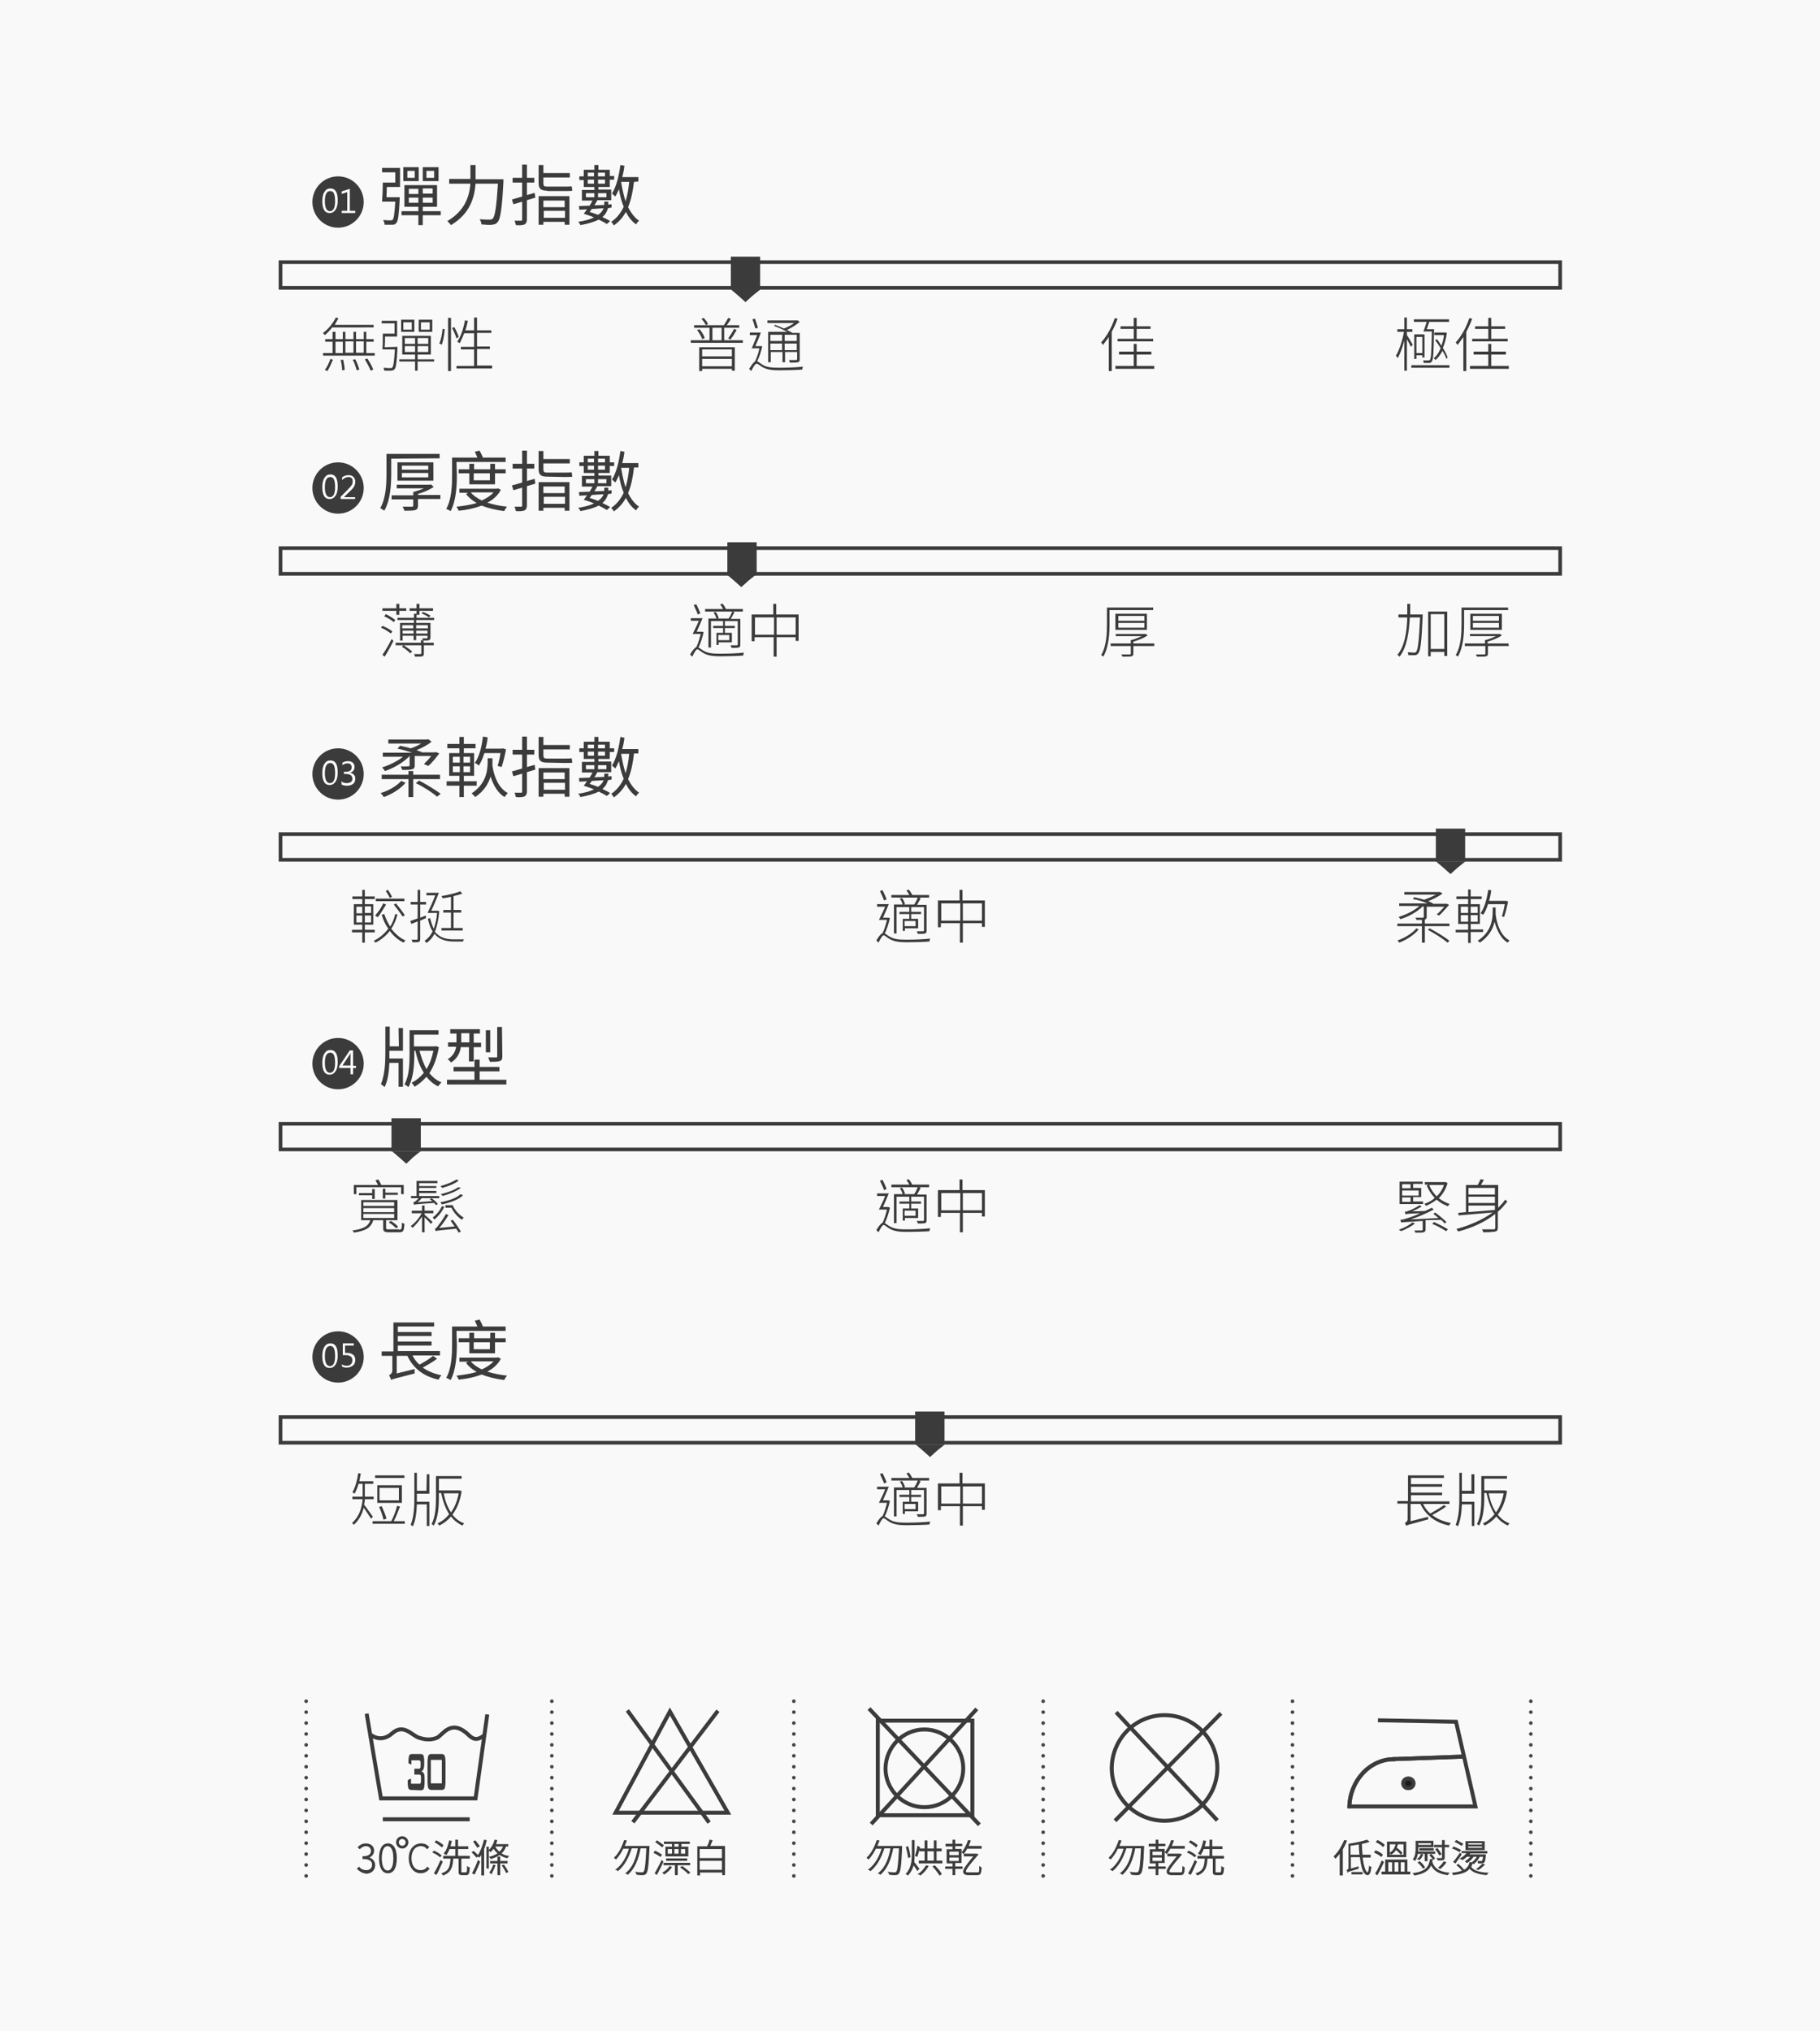 <?xml version="1.0" encoding="utf-8"?>
<!-- Generator: Adobe Illustrator 16.0.0, SVG Export Plug-In . SVG Version: 6.00 Build 0)  -->
<!DOCTYPE svg PUBLIC "-//W3C//DTD SVG 1.1//EN" "http://www.w3.org/Graphics/SVG/1.1/DTD/svg11.dtd">
<svg version="1.1" id="圖層_1" xmlns="http://www.w3.org/2000/svg" xmlns:xlink="http://www.w3.org/1999/xlink" x="0px" y="0px"
	 width="500px" height="558px" viewBox="0 0 500 558" enable-background="new 0 0 500 558" xml:space="preserve">
<rect x="0" fill="#F9F9F9" width="503.658" height="560.07"/>
<ellipse fill="#3B3B3B" cx="92.875" cy="55.504" rx="7.051" ry="7.051"/>
<g>
	<path fill="#FFFFFF" d="M88.544,55.302c0-1.108,0.201-2.015,0.604-2.618c0.403-0.604,0.907-0.908,1.612-0.908
		c1.41,0,2.015,1.108,2.015,3.326c0,1.107-0.202,1.914-0.604,2.518c-0.403,0.604-0.907,0.906-1.611,0.906
		c-0.706,0-1.209-0.301-1.511-0.805C88.745,57.216,88.544,56.41,88.544,55.302z M89.248,55.302c0,1.813,0.504,2.72,1.411,2.72
		c0.904,0,1.408-0.905,1.408-2.72c0-1.913-0.401-2.819-1.31-2.819C89.752,52.482,89.248,53.389,89.248,55.302z"/>
	<path fill="#FFFFFF" d="M97.61,58.525h-3.727v-0.604h1.511v-5.137l-1.511,0.503v-0.705l2.216-0.706v6.044h1.511V58.525
		L97.61,58.525z"/>
</g>
<g>
	<path fill="#3B3B3B" d="M109.799,54.193c0,0,0,0.404,0,0.605c-0.202,4.23-0.403,5.842-0.907,6.446
		c-0.302,0.403-0.604,0.504-1.106,0.504c-0.402,0-1.311,0-2.114,0c0-0.403-0.201-0.906-0.402-1.31
		c0.906,0.101,1.712,0.101,2.016,0.101c0.302,0,0.503,0,0.604-0.202c0.302-0.302,0.503-1.611,0.705-4.936h-3.627
		c0.101-1.41,0.202-3.627,0.202-5.237h3.425v-2.821h-3.627v-1.209h4.936v5.239h-3.626c0,1.007-0.101,2.015-0.101,2.819
		L109.799,54.193L109.799,54.193z M121.08,59.129h-4.938v2.721h-1.208v-2.721H110.3v-1.107h4.634v-1.207h-3.828v-5.943h8.964v5.943
		h-3.928v1.207h4.938V59.129L121.08,59.129z M115.036,49.762h-4.23v-3.828h4.23V49.762z M113.928,46.941h-2.016v1.914h2.016V46.941z
		 M112.317,53.288h2.619v-1.411h-2.619V53.288z M114.936,55.705v-1.41h-2.619v1.41H114.936z M120.476,49.762h-4.332v-3.828h4.332
		V49.762z M118.864,51.775h-2.72v1.412h2.72V51.775z M118.864,54.295h-2.72v1.41h2.72V54.295z M119.267,46.941h-2.115v1.914h2.115
		V46.941z"/>
	<path fill="#3B3B3B" d="M138.305,49.258c0,0,0,0.504,0,0.706c-0.403,7.455-0.805,10.175-1.611,11.081
		c-0.4,0.504-0.806,0.604-1.511,0.705c-0.604,0.102-1.813,0-2.921-0.102c0-0.402-0.201-1.008-0.504-1.41
		c1.209,0.101,2.418,0.101,2.82,0.101c0.4,0,0.604-0.101,0.807-0.302c0.604-0.604,1.007-3.223,1.41-9.568h-6.146
		c-0.303,3.727-1.411,8.159-6.75,11.383c-0.199-0.303-0.705-0.807-1.007-1.108c4.938-2.921,6.044-6.851,6.346-10.274h-5.842v-1.311
		h5.842c0-0.303,0-0.504,0-0.807V45.33h1.411v3.123c0,0.302,0,0.503,0,0.805H138.305L138.305,49.258z"/>
	<path fill="#3B3B3B" d="M147.07,54.295L144.753,55v5.238c0,0.806-0.202,1.107-0.604,1.41c-0.504,0.203-1.209,0.303-2.418,0.203
		c-0.101-0.303-0.201-0.908-0.401-1.209c0.807,0,1.61,0,1.813,0c0.303,0,0.303-0.102,0.303-0.303v-4.936
		c-0.905,0.302-1.713,0.504-2.418,0.705l-0.4-1.31c0.807-0.202,1.813-0.504,2.819-0.806v-3.827h-2.617v-1.312h2.617V45.23h1.313
		v3.625h2.015v1.312h-2.015v3.424c0.704-0.202,1.411-0.403,2.114-0.604L147.07,54.295z M150.291,52.381
		c-1.813,0-2.315-0.604-2.315-2.115V45.33h1.312v2.216h7.253v1.209h-7.253v1.611c0,0.706,0.2,0.907,1.008,0.907h4.732
		c0.604,0,1.612,0,2.018-0.102c0.101,0.403,0.101,0.907,0.201,1.209c-0.304,0.102-1.209,0.102-2.114,0.102h-4.837V52.38
		L150.291,52.381L150.291,52.381z M147.976,53.893h8.461v7.856h-1.309v-0.806h-5.844v0.806h-1.312L147.976,53.893L147.976,53.893z
		 M149.284,55.102v1.813h5.844v-1.813H149.284z M155.229,59.835v-1.914h-5.843v1.914H155.229z"/>
	<path fill="#3B3B3B" d="M167.014,57.216c-0.202,0.806-0.604,1.611-1.511,2.418c0.806,0.402,1.511,0.705,2.114,1.108l-0.905,0.806
		c-0.604-0.403-1.41-0.806-2.217-1.209c-1.208,0.604-2.819,1.108-5.036,1.513c-0.103-0.303-0.403-0.707-0.604-0.908
		c1.915-0.301,3.324-0.704,4.332-1.207c-0.907-0.403-1.914-0.705-2.819-1.008c0.303-0.402,0.604-0.806,0.905-1.209l-2.114,0.102
		l-0.103-1.007c0.806,0,1.813-0.102,2.922-0.102c0.302-0.503,0.604-1.007,0.807-1.409h-2.923v-2.922h3.427v-0.806h-2.921v-1.915
		h-1.211v-1.007h1.211v-1.813h2.921v-1.31h1.106v1.31h3.123v1.713h1.208v1.008h-1.208v2.015h-3.123v0.705h3.525V55h-3.828
		c-0.201,0.503-0.504,0.907-0.807,1.41c0.904,0,1.813-0.1,2.72-0.1v-0.203v-0.705h1.105v0.705v0.103l0.907-0.103v0.908
		L167.014,57.216z M160.97,54.193h2.316v-1.107h-2.316V54.193z M161.474,47.445v1.007h1.713v-1.007H161.474z M163.187,50.468V49.36
		h-1.713v1.108H163.187z M162.582,57.418c-0.202,0.302-0.403,0.604-0.604,0.805c0.705,0.202,1.511,0.504,2.316,0.807
		c0.906-0.604,1.31-1.209,1.511-1.813L162.582,57.418z M164.294,47.445v1.007h1.915v-1.007H164.294z M166.209,50.468V49.36h-1.915
		v1.108H166.209z M164.294,53.086v1.107h2.314v-1.107H164.294z M174.166,49.963c-0.305,2.721-0.809,5.037-1.612,6.95
		c0.806,1.612,1.813,2.921,3.021,3.728c-0.305,0.201-0.604,0.604-0.808,1.008c-1.208-0.807-2.115-2.016-2.82-3.426
		c-0.806,1.512-1.913,2.721-3.322,3.728c-0.103-0.302-0.504-0.806-0.705-1.007c1.511-1.008,2.618-2.418,3.425-4.129
		c-0.604-1.412-1.006-3.022-1.311-4.836c-0.304,0.705-0.604,1.41-1.009,2.015c-0.199-0.202-0.604-0.604-0.904-0.806
		c1.209-1.914,1.914-4.836,2.315-7.857l1.108,0.202c-0.104,1.007-0.303,2.114-0.604,3.123h4.435v1.209L174.166,49.963
		L174.166,49.963z M170.64,49.963c0.303,1.914,0.706,3.727,1.21,5.339c0.503-1.511,0.805-3.323,1.007-5.339H170.64z"/>
</g>
<g>
	<path fill="#3B3B3B" d="M91.263,89.954c-0.604,0.806-1.31,1.511-2.016,2.114c-0.103-0.101-0.402-0.402-0.503-0.604
		c1.408-1.007,2.72-2.619,3.523-4.23l0.706,0.201c-0.302,0.604-0.706,1.209-1.008,1.813h10.678v0.705L91.263,89.954L91.263,89.954z
		 M102.948,97.005v0.705H88.744v-0.705h2.617v-3.123h-2.015v-0.706h2.015v-2.014h0.809v2.014h2.015v-2.014h0.705v2.014h2.217v-2.014
		h0.705v2.014h2.115v-2.014h0.705v2.014h2.014v0.706h-2.014v3.123H102.948z M89.248,101.639c0.604-0.806,1.209-2.015,1.512-3.021
		l0.705,0.201c-0.403,1.008-1.009,2.317-1.512,3.123L89.248,101.639z M92.17,97.005h2.015v-3.123H92.17V97.005z M94.284,98.818
		c0.2,0.906,0.401,2.115,0.401,2.82l-0.705,0.102c0-0.705-0.101-1.914-0.401-2.821L94.284,98.818z M94.89,93.782v3.123h2.217v-3.123
		H94.89z M97.61,98.718c0.503,0.907,0.907,2.116,1.108,2.821l-0.705,0.201c-0.201-0.705-0.604-2.016-1.108-2.922L97.61,98.718z
		 M97.812,93.782v3.123h2.115v-3.123H97.812z M100.934,98.518c0.604,0.905,1.312,2.215,1.612,3.021l-0.706,0.302
		c-0.304-0.806-1.008-2.116-1.612-3.123L100.934,98.518z"/>
	<path fill="#3B3B3B" d="M109.194,95.292c0,0,0,0.302,0,0.403c-0.2,3.929-0.4,5.339-0.806,5.742
		c-0.201,0.302-0.503,0.302-0.906,0.402c-0.401,0-1.106,0-1.914,0c0-0.201-0.101-0.504-0.2-0.806
		c0.807,0.101,1.61,0.101,1.912,0.101c0.305,0,0.403,0,0.505-0.201c0.302-0.303,0.504-1.611,0.704-4.937h-3.425
		c0.104-1.108,0.104-2.921,0.104-4.332h3.223v-2.82h-3.524V88.14h4.23v4.33h-3.324c0,1.008,0,2.016-0.101,2.922L109.194,95.292
		L109.194,95.292z M119.267,99.322h-4.532v2.519h-0.706v-2.519h-4.332v-0.604h4.332v-1.31h-3.522V92.27h7.854v5.139h-3.626v1.31
		h4.532V99.322z M113.827,91.163h-3.626v-3.324h3.626V91.163z M113.121,88.544h-2.316v2.015h2.316V88.544z M111.209,94.486h2.817
		v-1.611h-2.817V94.486z M114.029,96.703v-1.611h-2.817v1.611H114.029z M117.656,92.875h-2.921v1.611h2.921V92.875z M117.656,95.092
		h-2.921v1.611h2.921V95.092z M118.763,91.163h-3.728v-3.324h3.728V91.163z M118.058,88.544h-2.417v2.015h2.417V88.544z"/>
	<path fill="#3B3B3B" d="M120.677,94.386c0.504-1.007,0.806-2.819,0.907-4.028l0.604,0.101c-0.101,1.31-0.401,3.123-0.806,4.229
		L120.677,94.386z M123.095,87.335h0.806v14.606h-0.806V87.335z M125.41,92.977c-0.2-0.707-0.705-1.914-1.208-2.821l0.604-0.302
		c0.504,0.906,1.007,2.015,1.209,2.72L125.41,92.977z M135.183,100.531v0.705h-9.771v-0.705h4.835v-4.533h-3.626v-0.706h3.626
		v-3.728h-2.722c-0.401,1.008-0.805,1.914-1.208,2.721c-0.2-0.102-0.504-0.303-0.705-0.403c1.009-1.411,1.714-3.626,2.115-5.843
		l0.809,0.102c-0.201,0.906-0.403,1.813-0.706,2.619h2.417v-3.525h0.807v3.525h3.928v0.705h-3.928v3.727h3.524v0.705h-3.524v4.535
		h4.13L135.183,100.531L135.183,100.531z"/>
</g>
<g>
	<path fill="#3B3B3B" d="M204.082,93.479v0.705H189.78v-0.705h5.141v-3.424h-4.231V89.35h3.225c-0.2-0.504-0.705-1.209-1.208-1.713
		l0.604-0.302c0.504,0.504,1.008,1.208,1.209,1.712l-0.705,0.303h5.037c0.401-0.604,0.906-1.412,1.208-2.016l0.705,0.302
		c-0.303,0.604-0.705,1.208-1.107,1.712h3.426v0.705h-4.131v3.426H204.082L204.082,93.479z M192.198,90.458
		c0.604,0.705,1.208,1.712,1.41,2.417l-0.705,0.302c-0.2-0.704-0.806-1.712-1.408-2.518L192.198,90.458z M192.096,95.395h9.771
		v6.446h-0.808v-0.504h-8.159v0.604h-0.806L192.096,95.395L192.096,95.395z M192.903,95.998v1.914h8.159v-1.914H192.903z
		 M201.062,100.631v-2.015h-8.159v2.015H201.062z M195.723,93.479h2.52v-3.424h-2.52V93.479z M200.054,92.977
		c0.504-0.707,1.209-1.813,1.61-2.619l0.706,0.302c-0.503,0.907-1.107,1.914-1.712,2.618L200.054,92.977z"/>
	<path fill="#3B3B3B" d="M209.423,95.092c-0.303,1.41-0.807,3.022-1.41,4.131c0.401,0.2,0.705,0.502,1.511,1.006
		c1.107,0.705,2.619,0.807,4.533,0.807c2.215,0,4.734-0.102,6.547-0.303c-0.102,0.201-0.202,0.604-0.202,0.807
		c-1.106,0.102-4.332,0.201-6.243,0.201c-2.115,0-3.525-0.201-4.734-0.906c-0.604-0.402-1.209-0.907-1.612-0.907
		c-0.302,0-0.906,0.907-1.41,2.015l-0.604-0.604c0.604-0.905,1.105-1.712,1.611-2.015c0.503-1.008,1.007-2.418,1.208-3.627H206.5
		c0.503-1.008,1.007-2.418,1.512-3.627h-2.016v-0.705h3.021c-0.402,1.209-1.006,2.619-1.511,3.729h1.409h0.102h0.406V95.092
		L209.423,95.092z M207.509,90.256c-0.201-0.706-0.504-1.813-0.807-2.52l0.706-0.201c0.301,0.806,0.604,1.814,0.806,2.52
		L207.509,90.256z M212.948,89.249c0.705,0.302,1.612,0.604,2.42,1.007c1.007-0.402,2.016-0.906,2.819-1.511h-7.354v-0.706h8.159
		h0.2l0.504,0.402c-0.904,0.807-2.217,1.611-3.522,2.217c0.604,0.302,1.104,0.504,1.511,0.806h2.017v7.253
		c0,0.504-0.103,0.705-0.506,0.807c-0.399,0.101-1.007,0.101-2.216,0.101c0-0.202-0.101-0.504-0.201-0.706c0.906,0,1.611,0,1.914,0
		c0.201,0,0.304-0.1,0.304-0.302v-1.914h-3.323v2.821h-0.705v-2.821h-3.225v2.821h-0.705v-8.361h5.236
		c-1.007-0.504-2.417-1.209-3.626-1.612L212.948,89.249z M211.638,91.969v1.713h3.224v-1.713H211.638z M214.862,96.199v-1.813
		h-3.224v1.813H214.862z M218.891,91.969h-3.324v1.713h3.324V91.969z M218.891,96.199v-1.813h-3.324v1.813H218.891z"/>
</g>
<g>
	<path fill="#3B3B3B" d="M307.031,87.536c-0.399,1.209-1.006,2.519-1.607,3.627v10.778h-0.81v-9.368
		c-0.504,0.806-1.105,1.511-1.607,2.216c-0.104-0.201-0.306-0.503-0.508-0.706c1.514-1.61,2.925-4.129,3.729-6.647L307.031,87.536z
		 M317.105,100.531v0.806h-10.678v-0.806h5.038v-3.123h-4.03v-0.807h4.03v-2.115h0.806v2.115h4.029v0.807h-4.029v3.123H317.105z
		 M311.465,90.357h-3.627v-0.705h3.627v-2.317h0.806v2.317h3.827v0.705h-3.827v2.72h4.532v0.704h-9.771v-0.704h4.437L311.465,90.357
		L311.465,90.357z"/>
</g>
<g>
	<path fill="#3B3B3B" d="M387.615,95.292c-0.199-0.403-0.706-1.41-1.104-2.115v8.664h-0.706v-8.26
		c-0.503,1.914-1.209,3.728-1.813,4.835c-0.101-0.202-0.302-0.504-0.503-0.706c0.906-1.41,1.813-4.231,2.217-6.547h-1.813v-0.705
		h1.914v-3.224h0.706v3.224h1.51v0.705h-1.51v0.905c0.398,0.504,1.308,2.217,1.608,2.619L387.615,95.292z M398.195,100.329v0.706
		h-10.476v-0.706H398.195z M391.043,91.063c0.303-0.705,0.604-1.713,0.904-2.619h-3.524v-0.706h9.671v0.706h-5.44
		c-0.2,0.705-0.503,1.41-0.703,2.015h2.017v0.403c-0.104,6.044-0.201,7.856-0.605,8.461c-0.2,0.302-0.502,0.402-0.805,0.402
		c-0.302,0-0.906,0-1.41,0c0-0.201-0.101-0.502-0.202-0.705c0.604,0,1.209,0,1.41,0c0.202,0,0.403,0,0.505-0.2
		c0.302-0.403,0.401-2.317,0.502-7.757H391.043L391.043,91.063z M390.74,98.214V97.61h-1.609v1.008h-0.604v-6.749h2.821v6.346
		L390.74,98.214L390.74,98.214z M390.74,97.005v-4.433h-1.609v4.433H390.74z M397.389,98.617c-0.202-0.604-0.604-1.41-1.108-2.217
		c-0.503,1.008-1.208,1.914-1.913,2.519c-0.101-0.101-0.303-0.401-0.504-0.503c0.809-0.604,1.41-1.511,1.914-2.72
		c-0.402-0.808-1.008-1.513-1.511-2.218l0.503-0.302c0.403,0.505,0.806,1.108,1.209,1.813c0.302-0.807,0.604-1.813,0.705-2.922
		h-2.619v-0.704h2.82h0.202l0.399,0.101c-0.2,1.612-0.604,2.921-1.105,4.131c0.604,0.906,1.105,1.914,1.311,2.618L397.389,98.617z"
		/>
	<path fill="#3B3B3B" d="M404.441,87.536c-0.403,1.209-1.007,2.519-1.612,3.627v10.778h-0.805v-9.368
		c-0.505,0.806-1.109,1.511-1.612,2.216c-0.102-0.201-0.303-0.503-0.503-0.706c1.514-1.61,2.92-4.129,3.729-6.647L404.441,87.536z
		 M414.513,100.531v0.806h-10.677v-0.806h5.034v-3.123h-4.027v-0.807h4.027v-2.115h0.808v2.115h4.027v0.807h-4.027v3.123H414.513z
		 M408.87,90.357h-3.627v-0.705h3.627v-2.317h0.808v2.317h3.829v0.705h-3.829v2.72h4.533v0.704h-9.771v-0.704h4.434v-2.72H408.87z"
		/>
</g>
<rect x="77.06" y="72.023" fill="none" stroke="#3B3B3B" stroke-miterlimit="10" width="351.555" height="7.051"/>
<g>
	<rect x="200.774" y="70.514" fill="#3B3B3B" width="8.059" height="9.065"/>
	<polygon fill="#3B3B3B" points="204.803,79.579 208.832,79.579 206.817,81.189 204.803,83.003 202.889,81.291 200.872,79.579 	"/>
</g>
<circle fill="#3B3B3B" cx="92.875" cy="134.075" r="7.051"/>
<g>
	<path fill="#FFFFFF" d="M88.544,133.873c0-1.107,0.201-2.016,0.604-2.619c0.403-0.604,0.907-0.906,1.612-0.906
		c1.41,0,2.015,1.108,2.015,3.324c0,1.108-0.202,1.914-0.604,2.52c-0.402,0.604-0.907,0.906-1.611,0.906
		c-0.706,0-1.209-0.303-1.511-0.807C88.745,135.788,88.544,134.98,88.544,133.873z M89.248,133.873c0,1.813,0.504,2.72,1.411,2.72
		c0.904,0,1.408-0.905,1.408-2.72c0-1.914-0.401-2.82-1.31-2.82C89.752,131.053,89.248,131.959,89.248,133.873z"/>
	<path fill="#FFFFFF" d="M97.509,137.098h-3.93v-0.604l1.914-1.914c0.604-0.604,1.009-1.108,1.209-1.411
		c0.102-0.302,0.2-0.604,0.2-0.906c0-0.402-0.101-0.705-0.302-0.906c-0.201-0.203-0.504-0.303-0.906-0.303
		c-0.604,0-1.105,0.303-1.712,0.805v-0.705c0.504-0.401,1.108-0.604,1.813-0.604c0.604,0,1.007,0.202,1.31,0.504
		c0.303,0.303,0.503,0.705,0.503,1.309c0,0.404-0.101,0.807-0.302,1.209c-0.201,0.404-0.604,0.906-1.309,1.512l-1.514,1.511l0,0
		h3.122L97.509,137.098L97.509,137.098z"/>
</g>
<g>
	<path fill="#3B3B3B" d="M107.482,126.016v4.03c0,3.022-0.202,7.354-1.914,10.274c-0.302-0.201-0.806-0.604-1.106-0.704
		c1.61-2.821,1.713-6.75,1.713-9.671v-5.238h14.604v1.208L107.482,126.016L107.482,126.016z M120.98,137.098h-6.145v1.813
		c0,0.706-0.202,1.008-0.705,1.209c-0.604,0.201-1.512,0.201-3.022,0.201c-0.101-0.301-0.303-0.805-0.503-1.107
		c1.108,0,2.216,0,2.521,0c0.302,0,0.4-0.1,0.4-0.302V137.2h-5.94v-1.108h5.94v-0.906c1.009-0.303,2.018-0.604,2.921-1.008h-7.453
		v-1.008h9.064l0.303-0.1l0.809,0.705c-1.21,0.806-2.821,1.511-4.332,1.914v0.302h6.145L120.98,137.098L120.98,137.098z
		 M109.194,132.061v-5.037h9.872v5.037H109.194z M110.403,129.038h7.253v-1.106h-7.253V129.038z M110.403,131.152h7.253v-1.207
		h-7.253V131.152z"/>
	<path fill="#3B3B3B" d="M125.513,130.549c0,2.922-0.202,7.053-1.712,9.872c-0.304-0.2-0.907-0.503-1.209-0.604
		c1.511-2.719,1.61-6.547,1.61-9.268v-4.835h6.948c-0.199-0.504-0.503-1.108-0.705-1.61l1.312-0.303
		c0.303,0.604,0.706,1.309,0.906,1.913h6.246v1.209H125.41L125.513,130.549L125.513,130.549z M137.6,134.579
		c-0.806,1.511-2.115,2.72-3.727,3.526c1.609,0.502,3.425,0.905,5.438,1.106c-0.303,0.304-0.604,0.806-0.806,1.209
		c-2.317-0.302-4.435-0.805-6.146-1.511c-1.914,0.706-4.129,1.209-6.346,1.411c-0.102-0.302-0.403-0.806-0.604-1.108
		c1.915-0.201,3.826-0.503,5.541-1.007c-1.209-0.705-2.218-1.511-2.923-2.519l0.604-0.303h-2.417v-1.107h10.271l0.306-0.102
		L137.6,134.579z M128.938,133.068v-3.022h-2.921v-1.108h2.921v-1.511h1.311v1.511h4.434v-1.511h1.312v1.511h2.921v1.108h-2.921
		v3.022H128.938z M129.341,135.284c0.706,0.907,1.813,1.61,3.021,2.216c1.313-0.605,2.418-1.311,3.227-2.216H129.341z
		 M130.146,130.045v1.914h4.434v-1.914H130.146z"/>
	<path fill="#3B3B3B" d="M147.07,132.866l-2.314,0.704v5.24c0,0.806-0.202,1.107-0.604,1.409c-0.504,0.201-1.209,0.302-2.418,0.201
		c-0.101-0.302-0.201-0.905-0.401-1.209c0.807,0,1.61,0,1.813,0c0.303,0,0.303-0.101,0.303-0.302v-4.936
		c-0.905,0.301-1.713,0.502-2.418,0.704l-0.4-1.309c0.807-0.202,1.813-0.504,2.819-0.808v-3.826h-2.617v-1.311h2.617v-3.625h1.313
		v3.625h2.015v1.311h-2.015v3.425c0.704-0.202,1.411-0.403,2.114-0.605L147.07,132.866z M150.291,130.952
		c-1.813,0-2.315-0.604-2.315-2.115V123.9h1.312v2.217h7.253v1.209h-7.253v1.611c0,0.705,0.2,0.905,1.008,0.905h4.732
		c0.604,0,1.612,0,2.018-0.101c0.101,0.402,0.101,0.906,0.201,1.208c-0.304,0.102-1.209,0.102-2.114,0.102L150.291,130.952
		L150.291,130.952z M147.976,132.463h8.461v7.857h-1.309v-0.807h-5.844v0.807h-1.312L147.976,132.463L147.976,132.463z
		 M149.284,133.672v1.813h5.844v-1.813H149.284z M155.229,138.407v-1.914h-5.843v1.914H155.229z"/>
	<path fill="#3B3B3B" d="M167.014,135.788c-0.202,0.805-0.604,1.61-1.511,2.417c0.806,0.402,1.511,0.705,2.114,1.107l-0.905,0.806
		c-0.604-0.403-1.41-0.806-2.217-1.209c-1.208,0.604-2.819,1.108-5.036,1.511c-0.103-0.302-0.403-0.705-0.604-0.906
		c1.915-0.303,3.324-0.705,4.332-1.209c-0.907-0.402-1.914-0.705-2.819-1.007c0.303-0.403,0.604-0.806,0.905-1.208l-2.114,0.102
		l-0.103-1.008c0.806,0,1.813-0.101,2.922-0.101c0.302-0.503,0.604-1.007,0.807-1.41h-2.923v-2.921h3.427v-0.807h-2.921v-1.913
		h-1.211v-1.007h1.211v-1.814h2.921v-1.309h1.106v1.309h3.123v1.814h1.208v1.007h-1.208v1.913h-3.123v0.705h3.525v2.922h-3.828
		c-0.201,0.504-0.504,0.906-0.807,1.41c0.904,0,1.813-0.1,2.72-0.1v-0.202v-0.704h1.105v0.704v0.102l0.907-0.102v0.907
		L167.014,135.788z M160.97,132.766h2.316v-1.107h-2.316V132.766z M161.474,126.016v1.008h1.713v-1.008H161.474z M163.187,129.038
		v-1.106h-1.713v1.106H163.187z M162.582,135.988c-0.202,0.302-0.403,0.604-0.604,0.807c0.705,0.201,1.511,0.503,2.316,0.807
		c0.906-0.605,1.31-1.209,1.511-1.813L162.582,135.988z M164.294,126.016v1.008h1.915v-1.008H164.294z M166.209,129.038v-1.106
		h-1.915v1.106H166.209z M164.294,131.657v1.108h2.314v-1.108H164.294z M174.166,128.535c-0.305,2.719-0.809,5.036-1.612,6.951
		c0.806,1.611,1.813,2.921,3.021,3.727c-0.305,0.202-0.604,0.604-0.808,1.008c-1.208-0.806-2.115-2.015-2.82-3.425
		c-0.806,1.511-1.913,2.72-3.322,3.728c-0.103-0.303-0.504-0.807-0.705-1.008c1.511-1.007,2.618-2.418,3.425-4.13
		c-0.604-1.409-1.006-3.021-1.311-4.835c-0.304,0.705-0.604,1.411-1.009,2.016c-0.199-0.201-0.604-0.604-0.904-0.807
		c1.209-1.914,1.914-4.835,2.315-7.857l1.108,0.203c-0.104,1.006-0.303,2.114-0.604,3.123h4.435v1.209h-1.209V128.535
		L174.166,128.535z M170.64,128.535c0.303,1.914,0.706,3.727,1.21,5.338c0.503-1.511,0.805-3.324,1.007-5.338H170.64z"/>
</g>
<g>
	<path fill="#3B3B3B" d="M107.381,174.066c-0.604-0.504-1.712-1.209-2.721-1.612l0.401-0.504c1.008,0.403,2.116,1.007,2.722,1.511
		L107.381,174.066z M108.892,167.82h-3.828v-0.705h3.828v-1.209h0.806v1.209h1.914v0.705h-1.914v1.106h-0.806V167.82z
		 M105.064,179.908c0.706-1.008,1.813-2.82,2.521-4.331l0.504,0.503c-0.705,1.41-1.611,3.122-2.417,4.331L105.064,179.908z
		 M105.971,168.727c0.906,0.403,2.014,1.108,2.619,1.611l-0.403,0.604c-0.504-0.502-1.713-1.207-2.62-1.611L105.971,168.727z
		 M119.267,177.289h-2.82v2.216c0,0.504-0.1,0.706-0.401,0.807c-0.401,0.101-1.007,0.101-2.017,0.101
		c0-0.201-0.199-0.403-0.302-0.705c0.906,0,1.612,0,1.712,0c0.202,0,0.305-0.102,0.305-0.202v-2.216h-4.837
		c0.809,0.504,1.813,1.208,2.317,1.712l-0.504,0.503c-0.503-0.503-1.41-1.311-2.317-1.813l0.403-0.403h-2.115v-0.706h6.951v-0.705
		h0.705v0.705h2.821v0.706H119.267L119.267,177.289z M114.332,170.338v0.807h3.928v4.029c0,0.403-0.102,0.503-0.403,0.705
		c-0.302,0.102-0.806,0.102-1.609,0.102c0-0.201-0.201-0.402-0.305-0.604c0.705,0,1.208,0,1.312,0c0.201,0,0.201-0.101,0.201-0.201
		v-0.504h-3.123v1.209h-0.705v-1.209h-3.021v1.31H109.9v-4.834h3.828v-0.807h-4.533v-0.604h4.533v-1.108h0.706v1.108h4.834v0.604
		h-4.934L114.332,170.338L114.332,170.338z M110.504,171.749v0.906h3.021v-0.906H110.504z M113.627,174.066v-0.807h-3.022v0.807
		H113.627z M114.432,167.82h-1.914v-0.705h1.914v-1.209h0.805v1.209h3.729v0.705h-3.729v1.106h-0.805V167.82z M114.332,171.749
		v0.906h3.223v-0.906H114.332z M117.453,174.066v-0.807h-3.123v0.807H117.453z M116.144,168.122
		c0.706,0.202,1.613,0.705,2.116,1.008l-0.403,0.503c-0.504-0.402-1.31-0.806-2.015-1.107L116.144,168.122z"/>
</g>
<g>
	<path fill="#3B3B3B" d="M193.305,173.663c-0.301,1.41-0.807,3.022-1.41,4.231c0.403,0.2,0.705,0.502,1.41,0.905
		c1.209,0.705,2.619,0.806,4.533,0.806c2.217,0,4.732-0.101,6.548-0.302c-0.102,0.202-0.201,0.605-0.201,0.807
		c-1.106,0.101-4.332,0.201-6.246,0.201c-2.115,0-3.523-0.201-4.732-0.905c-0.704-0.403-1.311-1.008-1.61-1.008
		c-0.404,0-0.907,1.008-1.411,2.015l-0.604-0.604c0.604-1.007,1.208-1.813,1.713-2.014c0.502-1.007,0.906-2.418,1.207-3.626h-2.216
		c0.504-1.007,1.209-2.417,1.712-3.626h-2.218v-0.705h3.227c-0.505,1.208-1.108,2.619-1.612,3.727h1.411h0.101L193.305,173.663z
		 M191.694,168.827c-0.199-0.705-0.806-1.813-1.105-2.619l0.705-0.201c0.401,0.806,0.907,1.914,1.106,2.519L191.694,168.827z
		 M193.709,168.021v-0.705h4.935c-0.201-0.403-0.503-0.906-0.806-1.209l0.604-0.303c0.403,0.403,0.808,1.108,1.009,1.512h4.633
		v0.705h-2.819l0.503,0.2c-0.302,0.604-0.705,1.21-1.007,1.813h2.62v7.052c0,0.503-0.104,0.705-0.403,0.806
		c-0.403,0.102-1.008,0.102-2.015,0.102c0-0.201-0.202-0.504-0.303-0.705c0.807,0,1.512,0,1.712,0s0.304-0.102,0.304-0.303v-6.346
		h-3.526v1.311h2.722v0.604h-2.722v1.311h1.914v2.619h-3.626v0.705h-0.604v-3.324h1.813v-1.311h-2.72v-0.604h2.72v-1.311h-3.324
		v7.254h-0.703v-7.959h5.538c0.403-0.502,0.809-1.41,1.01-1.914H193.709L193.709,168.021z M196.83,170.036
		c-0.103-0.504-0.402-1.209-0.809-1.712l0.604-0.202c0.4,0.504,0.706,1.209,0.806,1.713L196.83,170.036z M200.357,174.469h-3.021
		v1.41h3.021V174.469z"/>
	<path fill="#3B3B3B" d="M219.395,168.827v7.253h-0.806v-1.008h-5.238v5.339h-0.806v-5.339h-5.238v1.107H206.5v-7.354h5.941v-2.921
		h0.809v2.921L219.395,168.827L219.395,168.827z M212.646,174.368v-4.735h-5.236v4.735H212.646z M218.589,174.368v-4.735h-5.238
		v4.735H218.589z"/>
</g>
<g>
	<path fill="#3B3B3B" d="M304.817,167.619v3.828c0,2.619-0.202,6.346-1.713,8.965c-0.1-0.102-0.402-0.403-0.604-0.403
		c1.511-2.519,1.608-6.044,1.608-8.562v-4.533h12.692v0.705H304.817L304.817,167.619z M317.105,177.49h-5.74v2.015
		c0,0.504-0.103,0.706-0.504,0.807c-0.403,0.101-1.21,0.101-2.519,0.101c0-0.201-0.201-0.403-0.306-0.604c1.108,0,2.018,0,2.316,0
		c0.303,0,0.303-0.101,0.303-0.303v-2.015h-5.54v-0.705h5.54v-0.907c1.009-0.202,2.115-0.705,3.022-1.107h-7.152v-0.604h8.159h0.102
		l0.505,0.401c-1.01,0.707-2.521,1.311-3.93,1.713v0.504h5.74L317.105,177.49L317.105,177.49z M306.427,173.059v-4.433h8.664v4.433
		H306.427z M307.234,170.541h7.152v-1.311h-7.152V170.541z M307.234,172.454h7.152v-1.31h-7.152V172.454z"/>
</g>
<g>
	<path fill="#3B3B3B" d="M390.841,169.331c-0.305,7.151-0.604,9.469-1.208,10.174c-0.306,0.403-0.604,0.504-1.008,0.504
		c-0.402,0-1.108,0-1.716,0c0-0.302-0.1-0.604-0.197-0.806c0.704,0,1.406,0.102,1.711,0.102c0.303,0,0.401,0,0.604-0.201
		c0.503-0.504,0.809-2.922,1.108-9.47h-2.82c-0.202,4.029-0.806,8.261-2.821,10.778c-0.101-0.101-0.399-0.403-0.604-0.503
		c2.016-2.317,2.62-6.347,2.72-10.275h-2.418v-0.806h2.418c0-1.007,0-2.016,0-2.921h0.807c0,0.905,0,1.914,0,2.921h3.427
		L390.841,169.331L390.841,169.331z M397.59,168.021v12.188h-0.809v-1.108h-3.727v1.21h-0.706v-12.29H397.59z M396.781,178.296
		v-9.569h-3.727v9.569H396.781z"/>
	<path fill="#3B3B3B" d="M402.224,167.619v3.828c0,2.619-0.2,6.346-1.711,8.965c-0.104-0.102-0.404-0.403-0.604-0.403
		c1.512-2.519,1.61-6.044,1.61-8.562v-4.533h12.794v0.705H402.224L402.224,167.619z M414.513,177.49h-5.741v2.015
		c0,0.504-0.101,0.706-0.504,0.807c-0.403,0.1-1.209,0.101-2.52,0.101c0-0.201-0.2-0.403-0.304-0.604c1.109,0,2.019,0,2.317,0
		c0.303,0,0.303-0.101,0.303-0.303v-2.015h-5.643v-0.705h5.541v-0.907c1.008-0.202,2.112-0.705,3.021-1.107h-7.149v-0.604h8.157
		h0.104l0.503,0.401c-1.007,0.707-2.521,1.311-3.928,1.713v0.504h5.739L414.513,177.49L414.513,177.49z M403.936,173.059v-4.433
		h8.663v4.433H403.936z M404.642,170.541h7.152v-1.311h-7.152V170.541z M404.642,172.454h7.152v-1.31h-7.152V172.454z"/>
</g>
<rect x="77.06" y="150.595" fill="none" stroke="#3B3B3B" stroke-miterlimit="10" width="351.555" height="7.052"/>
<g>
	<rect x="199.823" y="148.982" fill="#3B3B3B" width="8.061" height="9.066"/>
	<polygon fill="#3B3B3B" points="203.653,157.882 207.683,157.882 205.667,159.494 203.653,161.308 201.739,159.595 
		199.725,157.882 	"/>
</g>
<circle fill="#3B3B3B" cx="92.875" cy="212.646" r="7.051"/>
<g>
	<path fill="#FFFFFF" d="M88.544,212.445c0-1.108,0.201-2.016,0.604-2.619c0.403-0.605,0.907-0.906,1.612-0.906
		c1.41,0,2.015,1.108,2.015,3.323c0,1.107-0.202,1.915-0.604,2.519c-0.403,0.604-0.907,0.906-1.611,0.906
		c-0.706,0-1.209-0.302-1.511-0.806C88.745,214.358,88.544,213.553,88.544,212.445z M89.248,212.445
		c0,1.813,0.504,2.719,1.411,2.719c0.904,0,1.408-0.906,1.408-2.719c0-1.914-0.401-2.821-1.31-2.821
		C89.752,209.624,89.248,210.531,89.248,212.445z"/>
	<path fill="#FFFFFF" d="M93.781,214.661c0.402,0.403,0.906,0.503,1.514,0.503c0.4,0,0.805-0.1,1.105-0.302
		c0.304-0.201,0.403-0.503,0.403-0.906c0-0.907-0.604-1.311-1.813-1.311h-0.503v-0.604h0.503c1.107,0,1.611-0.403,1.611-1.209
		s-0.403-1.108-1.208-1.108c-0.504,0-0.906,0.201-1.31,0.503v-0.704c0.401-0.201,0.904-0.403,1.512-0.403
		c0.503,0,0.907,0.101,1.309,0.403c0.305,0.302,0.503,0.704,0.503,1.107c0,0.907-0.4,1.411-1.31,1.712l0,0
		c0.504,0,0.806,0.201,1.109,0.503c0.302,0.303,0.399,0.604,0.399,1.108c0,0.604-0.202,1.107-0.604,1.41
		c-0.403,0.302-1.007,0.504-1.611,0.504c-0.604,0-1.106-0.102-1.511-0.302L93.781,214.661L93.781,214.661z"/>
</g>
<g>
	<path fill="#3B3B3B" d="M111.409,215.064c-1.312,1.61-3.729,3.122-5.942,3.928c-0.201-0.302-0.604-0.807-0.906-1.108
		c2.115-0.604,4.434-1.914,5.643-3.324L111.409,215.064z M113.526,214.056v4.937h-1.31v-4.937h-7.354v-1.209h7.354v-1.007h1.31
		v1.007h7.354v1.209H113.526z M112.418,207.812c-1.612,1.713-4.332,3.224-6.648,4.029c-0.202-0.302-0.604-0.806-0.806-1.007
		c2.015-0.604,4.229-1.712,5.741-2.921h-5.539v-1.108h8.059c-1.209-0.402-2.72-0.906-4.03-1.107l0.705-0.807
		c0.907,0.202,2.017,0.403,2.922,0.705c1.009-0.302,2.018-0.806,2.923-1.31h-9.065v-1.108h10.677l0.305-0.101l0.904,0.705
		c-1.105,0.906-2.619,1.713-4.129,2.316c0.503,0.201,1.007,0.402,1.41,0.503l-0.101,0.103h3.626l0.303-0.103l1.007,0.404
		c-1.007,1.31-2.015,2.619-3.021,3.424l-1.208-0.503c0.604-0.604,1.408-1.411,2.016-2.216h-4.534v2.519
		c0,0.706-0.201,1.009-0.704,1.108c-0.504,0.202-1.411,0.202-2.72,0.202c-0.103-0.302-0.303-0.705-0.403-1.007
		c1.007,0.101,1.914,0,2.115,0c0.302,0,0.302-0.102,0.302-0.302v-2.52h-0.101v0.1h-0.004L112.418,207.812L112.418,207.812z
		 M115.137,214.459c2.014,1.007,4.533,2.619,5.942,3.626l-1.01,0.805c-1.208-1.106-3.726-2.719-5.842-3.727L115.137,214.459z"/>
	<path fill="#3B3B3B" d="M127.427,215.87v3.123h-1.208v-3.123h-3.526v-1.209h3.526v-1.511h-2.821v-6.245h2.821v-1.313h-3.324v-1.208
		h3.324v-1.914h1.208v1.914h3.224v1.208h-3.224v1.31h2.819v6.246h-2.819v1.511h3.525v1.209L127.427,215.87L127.427,215.87z
		 M124.405,209.523h1.914v-1.612h-1.914V209.523z M124.405,212.143h1.914v-1.611h-1.914V212.143z M129.139,207.912h-1.813v1.612
		h1.813V207.912z M129.139,210.531h-1.813v1.611h1.813V210.531z M139.514,217.884c-0.303,0.303-0.705,0.807-0.907,1.108
		c-1.813-1.108-3.021-3.123-3.828-5.642c-0.604,1.914-1.713,3.929-4.229,5.642c-0.202-0.302-0.705-0.807-1.007-1.008
		c4.13-2.72,4.433-6.446,4.433-8.864v-0.806h1.311v0.806c0,0.403,0,0.907,0,1.309C135.786,213.754,137.198,216.675,139.514,217.884z
		 M133.067,206.904c-0.4,1.31-0.904,2.519-1.511,3.425c-0.201-0.201-0.806-0.604-1.108-0.705c1.209-1.712,1.914-4.432,2.218-7.253
		l1.311,0.202c-0.102,1.107-0.302,2.115-0.604,3.123h4.531l0.202-0.102l0.906,0.303c-0.302,1.712-0.806,3.626-1.208,4.835
		l-1.108-0.303c0.304-0.905,0.604-2.216,0.808-3.525H133.067L133.067,206.904z"/>
	<path fill="#3B3B3B" d="M147.07,211.438l-2.314,0.704v5.238c0,0.806-0.202,1.108-0.604,1.41c-0.504,0.202-1.209,0.302-2.418,0.202
		c-0.101-0.302-0.201-0.906-0.401-1.208c0.807,0,1.61,0,1.813,0c0.303,0,0.303-0.102,0.303-0.303v-4.937
		c-0.905,0.302-1.713,0.504-2.418,0.706l-0.4-1.311c0.807-0.201,1.813-0.504,2.819-0.806v-3.828h-2.617v-1.31h2.617v-3.626h1.313
		v3.626h2.015v1.31h-2.015v3.426c0.704-0.201,1.411-0.403,2.114-0.604L147.07,211.438z M150.291,209.523
		c-1.813,0-2.315-0.604-2.315-2.115v-4.937h1.312v2.217h7.253v1.207h-7.253v1.612c0,0.705,0.2,0.906,1.008,0.906h4.732
		c0.604,0,1.612,0,2.018-0.101c0.101,0.402,0.101,0.905,0.201,1.209c-0.304,0.101-1.209,0.101-2.114,0.101L150.291,209.523
		L150.291,209.523z M147.976,211.034h8.461v7.856h-1.309v-0.805h-5.844v0.805h-1.312L147.976,211.034L147.976,211.034z
		 M149.284,212.243v1.813h5.844v-1.813H149.284z M155.229,216.978v-1.913h-5.843v1.913H155.229z"/>
	<path fill="#3B3B3B" d="M167.014,214.358c-0.202,0.806-0.604,1.611-1.511,2.417c0.806,0.402,1.511,0.704,2.114,1.107l-0.905,0.807
		c-0.604-0.403-1.41-0.807-2.217-1.21c-1.208,0.605-2.819,1.108-5.036,1.512c-0.103-0.303-0.403-0.706-0.604-0.906
		c1.915-0.302,3.324-0.706,4.332-1.209c-0.907-0.403-1.914-0.705-2.819-1.007c0.303-0.403,0.604-0.807,0.905-1.209l-2.114,0.101
		l-0.103-1.008c0.806,0,1.813-0.101,2.922-0.101c0.302-0.505,0.604-1.008,0.807-1.411h-2.923v-2.92h3.427v-0.808h-2.921V206.6
		h-1.211v-1.007h1.211v-1.813h2.921v-1.312h1.106v1.312h3.123v1.813h1.208v1.007h-1.208v1.914h-3.123v0.706h3.525v2.921h-3.828
		c-0.201,0.503-0.504,0.906-0.807,1.411c0.904,0,1.813-0.102,2.72-0.102v-0.201v-0.706h1.105v0.706v0.1l0.907-0.1v0.906
		L167.014,214.358z M160.97,211.336h2.316v-1.108h-2.316V211.336z M161.474,204.587v1.007h1.713v-1.007H161.474z M163.187,207.609
		v-1.108h-1.713v1.108H163.187z M162.582,214.56c-0.202,0.303-0.403,0.604-0.604,0.807c0.705,0.202,1.511,0.504,2.316,0.806
		c0.906-0.604,1.31-1.209,1.511-1.813L162.582,214.56z M164.294,204.587v1.007h1.915v-1.007H164.294z M166.209,207.609v-1.108
		h-1.915v1.108H166.209z M164.294,210.229v1.107h2.314v-1.107H164.294z M174.166,207.106c-0.305,2.72-0.809,5.036-1.612,6.949
		c0.806,1.612,1.813,2.921,3.021,3.729c-0.305,0.201-0.604,0.604-0.808,1.007c-1.208-0.806-2.115-2.015-2.82-3.425
		c-0.806,1.511-1.913,2.72-3.322,3.727c-0.103-0.302-0.504-0.806-0.705-1.007c1.511-1.008,2.618-2.418,3.425-4.13
		c-0.604-1.411-1.006-3.021-1.311-4.835c-0.304,0.705-0.604,1.41-1.009,2.015c-0.199-0.201-0.604-0.604-0.904-0.806
		c1.209-1.914,1.914-4.834,2.315-7.857l1.108,0.201c-0.104,1.008-0.303,2.116-0.604,3.123h4.435v1.209h-1.209V207.106
		L174.166,207.106z M170.64,207.106c0.303,1.913,0.706,3.727,1.21,5.339c0.503-1.512,0.805-3.324,1.007-5.339H170.64z"/>
</g>
<g>
	<path fill="#3B3B3B" d="M100.229,256.163v2.821h-0.705v-2.821h-2.819v-0.705h2.819v-1.411h-2.314v-5.641h2.314v-1.41h-2.72v-0.706
		h2.72v-1.813h0.705v1.813h2.722v0.706h-2.722v1.41h2.317v5.641h-2.317v1.411h2.722v0.705H100.229z M97.911,250.924h1.609v-1.813
		h-1.609V250.924z M97.911,253.443h1.609v-1.914h-1.609V253.443z M101.942,249.01h-1.713v1.813h1.713V249.01z M101.942,251.529
		h-1.713v1.914h1.713V251.529z M109.194,251.227c-0.4,1.512-0.905,2.82-1.712,3.929c1.108,1.41,2.417,2.619,3.931,3.224
		c-0.201,0.101-0.402,0.403-0.503,0.604c-1.513-0.706-2.82-1.814-3.828-3.225c-1.009,1.311-2.316,2.418-3.931,3.225
		c-0.101-0.102-0.302-0.404-0.504-0.504c1.713-0.806,3.022-2.015,4.03-3.324c-0.807-1.108-1.41-2.417-1.813-3.828l0.705-0.202
		c0.403,1.209,0.907,2.317,1.612,3.425c0.706-1.007,1.107-2.216,1.411-3.425L109.194,251.227z M106.072,248.507
		c-0.704,1.209-1.61,2.619-2.314,3.525c-0.104-0.102-0.503-0.403-0.706-0.503c0.806-0.907,1.713-2.116,2.217-3.325L106.072,248.507z
		 M111.007,247.601h-7.757v-0.705h7.855v0.705H111.007z M107.078,246.694c-0.201-0.504-0.705-1.311-1.107-1.915l0.604-0.303
		c0.401,0.604,0.905,1.41,1.106,1.914L107.078,246.694z M108.791,248.205c0.805,1.008,1.913,2.417,2.416,3.223l-0.604,0.403
		c-0.504-0.806-1.61-2.317-2.417-3.324L108.791,248.205z"/>
	<path fill="#3B3B3B" d="M115.439,252.939v5.036c0,0.503-0.101,0.705-0.4,0.807c-0.304,0.101-0.808,0.101-1.713,0.101
		c0-0.202-0.102-0.503-0.304-0.705c0.705,0,1.312,0,1.411,0c0.201,0,0.302,0,0.302-0.303v-4.734l-1.713,0.706l-0.302-0.806
		c0.504-0.202,1.208-0.403,2.015-0.706v-3.828h-1.914v-0.705h1.914v-3.324h0.705v3.324h1.612v0.705h-1.612v3.626l1.513-0.604
		l0.102,0.705L115.439,252.939z M127.527,257.875c-0.101,0.202-0.302,0.504-0.302,0.806h-2.314c-2.219,0-4.132-0.402-5.541-2.115
		c-0.604,1.108-1.312,1.914-2.218,2.519c-0.1-0.201-0.302-0.403-0.503-0.604c0.907-0.604,1.612-1.41,2.216-2.619
		c-0.604-0.807-1.007-2.015-1.309-3.425l0.604-0.2c0.303,1.208,0.604,2.114,1.009,2.92c0.399-1.208,0.805-2.619,0.902-4.331h-2.616
		c0.604-1.209,1.512-3.223,2.113-4.835h-2.418v-0.705h3.427c-0.604,1.511-1.408,3.526-2.114,4.936h1.712h0.101l0.402,0.103
		c-0.201,2.417-0.604,4.229-1.208,5.64c1.31,1.713,3.223,2.116,5.238,2.116h2.817L127.527,257.875L127.527,257.875z
		 M127.123,255.659h-5.845v-0.705h2.619v-4.231h-2.113v-0.705h2.113v-3.626c-0.806,0.201-1.609,0.303-2.313,0.403
		c0-0.202-0.202-0.403-0.306-0.604c1.813-0.303,4.03-0.807,5.14-1.311l0.604,0.604c-0.706,0.303-1.511,0.504-2.418,0.706v3.827
		h2.115v0.705h-2.115v4.231h2.52V255.659L127.123,255.659z"/>
</g>
<g>
	<path fill="#3B3B3B" d="M244.478,252.234c-0.303,1.409-0.806,3.021-1.411,4.229c0.402,0.201,0.705,0.504,1.411,0.906
		c1.208,0.706,2.619,0.806,4.533,0.806c2.216,0,4.733-0.101,6.547-0.303c-0.101,0.202-0.201,0.604-0.201,0.806
		c-1.105,0.102-4.331,0.202-6.245,0.202c-2.114,0-3.523-0.202-4.731-0.907c-0.705-0.401-1.313-1.007-1.612-1.007
		c-0.403,0-0.906,1.007-1.41,2.016l-0.604-0.604c0.604-1.008,1.208-1.813,1.713-2.015c0.503-1.008,0.905-2.418,1.209-3.626h-2.217
		c0.502-1.008,1.207-2.417,1.712-3.627h-2.216v-0.705h3.224c-0.503,1.208-1.107,2.619-1.612,3.727h1.411h0.103L244.478,252.234z
		 M242.865,247.399c-0.2-0.705-0.806-1.813-1.105-2.62l0.706-0.2c0.402,0.805,0.905,1.913,1.104,2.518L242.865,247.399z
		 M244.881,246.593v-0.705h4.936c-0.202-0.402-0.504-0.905-0.806-1.208l0.604-0.302c0.402,0.402,0.809,1.107,1.009,1.511h4.635
		v0.705h-2.82l0.502,0.202c-0.301,0.604-0.704,1.208-1.006,1.813h2.619v7.052c0,0.503-0.103,0.705-0.404,0.806
		c-0.399,0.101-1.006,0.101-2.014,0.101c0-0.201-0.201-0.504-0.303-0.705c0.807,0,1.512,0,1.711,0c0.203,0,0.305-0.104,0.305-0.303
		v-6.346h-3.526v1.309h2.722v0.604h-2.722v1.31h1.914v2.619h-3.626v0.705h-0.604v-3.324h1.813v-1.31h-2.72v-0.604h2.72v-1.309
		h-3.522v7.252h-0.706v-7.958h5.54c0.401-0.504,0.807-1.41,1.008-1.914L244.881,246.593L244.881,246.593z M248.003,248.607
		c-0.103-0.503-0.402-1.208-0.809-1.713l0.605-0.2c0.401,0.503,0.705,1.208,0.805,1.712L248.003,248.607z M251.53,253.04h-3.021
		v1.41h3.021V253.04z"/>
	<path fill="#3B3B3B" d="M270.567,247.399v7.252h-0.806v-1.008h-5.237v5.34h-0.806v-5.34h-5.238v1.107h-0.806v-7.353h5.939v-2.922
		h0.809v2.922L270.567,247.399L270.567,247.399z M263.819,252.939v-4.734h-5.236v4.734H263.819z M269.761,252.939v-4.734h-5.237
		v4.734H269.761z"/>
</g>
<g>
	<path fill="#3B3B3B" d="M389.734,255.356c-1.209,1.512-3.426,2.921-5.339,3.627c-0.101-0.202-0.302-0.504-0.504-0.604
		c1.914-0.604,4.029-1.914,5.238-3.325L389.734,255.356z M398.195,253.744v0.706h-6.749v4.534h-0.806v-4.534h-6.749v-0.706h6.749
		v-1.107h0.806v1.107H398.195L398.195,253.744z M390.942,248.91c-1.511,1.61-4.129,3.021-6.244,3.626
		c-0.102-0.201-0.303-0.503-0.505-0.604c2.017-0.604,4.332-1.712,5.742-3.021h-5.54v-0.705h7.756
		c-1.209-0.503-2.72-1.007-4.029-1.208l0.403-0.504c0.806,0.202,1.813,0.403,2.72,0.705c1.107-0.403,2.316-0.907,3.227-1.41h-8.663
		v-0.706h9.67h0.202l0.604,0.402c-1.006,0.806-2.518,1.512-3.929,2.115c0.505,0.201,1.007,0.402,1.312,0.604l-0.103,0.1h3.729h0.198
		l0.604,0.303c-0.907,1.007-1.914,2.216-2.72,2.922l-0.704-0.304c0.704-0.503,1.408-1.31,2.111-2.115h-4.834v2.72
		c0,0.503-0.102,0.705-0.505,0.806c-0.399,0.104-1.105,0.104-2.313,0.104c0-0.202-0.201-0.403-0.305-0.604c1.011,0,1.713,0,2.017,0
		c0.303,0,0.303-0.101,0.303-0.302v-2.72h-0.202L390.942,248.91L390.942,248.91z M392.755,255.054
		c1.914,1.007,4.229,2.418,5.438,3.425l-0.503,0.505c-1.208-1.009-3.526-2.52-5.438-3.526L392.755,255.054z"/>
	<path fill="#3B3B3B" d="M404.034,256.163v2.921h-0.706v-2.921h-3.423v-0.705h3.423v-1.612h-2.719v-5.438h2.719v-1.41h-3.223v-0.706
		h3.223v-1.914h0.706v1.914h3.021v0.706h-3.021v1.41h2.521v5.438h-2.521v1.512h3.429v0.704h-3.429V256.163z M401.319,250.824h2.014
		v-1.713h-2.014V250.824z M401.319,253.241h2.014v-1.813h-2.014V253.241z M405.949,249.111h-1.915v1.713h1.915V249.111z
		 M405.949,251.428h-1.915v1.813h1.915V251.428z M414.715,258.379c-0.202,0.201-0.402,0.403-0.504,0.604
		c-1.813-1.009-2.924-3.225-3.627-5.743c-0.402,1.914-1.514,4.029-4.027,5.743c-0.104-0.202-0.404-0.404-0.604-0.504
		c3.931-2.619,4.13-6.044,4.13-8.462v-0.706h0.808v0.706c0,0.403,0,0.807,0,1.208C411.287,254.551,412.599,257.271,414.715,258.379z
		 M408.87,248.205c-0.401,1.209-0.806,2.315-1.407,3.123c-0.104-0.102-0.506-0.302-0.706-0.403c1.104-1.612,1.712-3.928,2.116-6.447
		l0.805,0.103c-0.103,1.006-0.303,2.014-0.604,2.92h4.634h0.104l0.504,0.202c-0.304,1.41-0.706,3.123-1.108,4.229l-0.604-0.202
		c0.304-0.806,0.604-2.216,0.807-3.323h-4.529v-0.201L408.87,248.205L408.87,248.205z"/>
</g>
<rect x="77.06" y="229.166" fill="none" stroke="#3B3B3B" stroke-miterlimit="10" width="351.555" height="7.052"/>
<g>
	<rect x="394.459" y="227.655" fill="#3B3B3B" width="8.058" height="9.063"/>
	<polygon fill="#3B3B3B" points="398.489,236.721 402.517,236.721 400.503,238.333 398.489,240.146 396.573,238.434 
		394.559,236.721 	"/>
</g>
<circle fill="#3B3B3B" cx="92.875" cy="292.225" r="7.051"/>
<g>
	<path fill="#FFFFFF" d="M88.544,292.023c0-1.109,0.201-2.02,0.604-2.621c0.403-0.604,0.907-0.906,1.612-0.906
		c1.41,0,2.015,1.107,2.015,3.324c0,1.109-0.202,1.916-0.604,2.52c-0.403,0.605-0.907,0.906-1.611,0.906
		c-0.706,0-1.209-0.303-1.511-0.805C88.745,293.936,88.544,293.131,88.544,292.023z M89.248,292.023
		c0,1.813,0.504,2.719,1.411,2.719c0.904,0,1.408-0.906,1.408-2.719c0-1.914-0.401-2.82-1.31-2.82
		C89.752,289.203,89.248,290.109,89.248,292.023z"/>
	<path fill="#FFFFFF" d="M97.812,293.432h-0.807v1.713H96.3v-1.713h-3.124v-0.502l2.921-4.332h0.907v4.23h0.807L97.812,293.432
		L97.812,293.432z M96.301,292.828v-2.92c0-0.201,0-0.404,0-0.705l0,0c0,0.1-0.102,0.199-0.202,0.504l-2.015,3.02h2.217V292.828z"/>
</g>
<g>
	<path fill="#3B3B3B" d="M109.495,282.453h1.208v6.246h-3.729v0.703c0,0.506,0,0.906,0,1.41h3.729v7.758h-1.208v-6.547h-2.521
		c-0.102,2.416-0.403,4.836-1.311,6.646c-0.2-0.201-0.704-0.604-1.007-0.808c1.007-2.416,1.209-5.642,1.209-8.461v-7.354h1.208
		v5.438h2.519L109.495,282.453L109.495,282.453z M120.575,287.691c-0.506,2.922-1.409,5.338-2.618,7.148
		c0.904,1.109,2.015,2.02,3.321,2.521c-0.301,0.303-0.703,0.807-0.903,1.105c-1.313-0.604-2.317-1.512-3.227-2.617
		c-1.007,1.105-2.014,2.016-3.224,2.721c-0.201-0.303-0.604-0.808-0.807-1.107c1.209-0.604,2.315-1.512,3.323-2.721
		c-1.105-1.713-1.813-3.729-2.314-6.043h-0.303v0.906c0,2.92-0.2,6.443-1.611,9.063c-0.304-0.201-0.705-0.604-1.108-0.705
		c1.312-2.314,1.41-5.641,1.41-8.26v-6.646h7.958v1.209h-6.75v3.225h5.742l0.202-0.102L120.575,287.691z M115.238,288.699
		c0.506,1.813,1.109,3.523,1.914,5.037c0.907-1.41,1.513-3.123,1.915-5.037H115.238z"/>
	<path fill="#3B3B3B" d="M139.111,296.656v1.309h-16.315v-1.309h7.554v-2.316h-5.741v-1.209h5.741v-2.016h1.41v2.016h5.438v1.209
		h-5.438v2.316H139.111z M126.62,287.59c-0.2,1.512-0.906,3.225-2.722,4.332c-0.199-0.303-0.604-0.705-0.904-0.906
		c1.61-1.008,2.113-2.217,2.315-3.426h-2.216v-1.209h2.315v-0.1v-2.318h-1.714v-1.207h8.159v1.207h-1.712v2.52h2.016v1.211h-2.016
		v3.93h-1.31v-3.93h-2.217v-0.104H126.62z M126.722,286.381h2.216v-2.518h-2.216v2.418V286.381z M134.679,289.102h-1.209v-6.043
		h1.209V289.102z M138.003,290.209c0,0.705-0.104,1.109-0.705,1.311c-0.503,0.201-1.41,0.201-2.721,0.201
		c-0.103-0.402-0.304-0.906-0.503-1.209c1.008,0,1.912,0,2.217,0c0.302,0,0.302-0.1,0.302-0.303v-8.059h1.309L138.003,290.209
		L138.003,290.209z"/>
</g>
<g>
	<path fill="#3B3B3B" d="M109.596,337.855c0.706,0,0.806-0.201,0.806-1.914c0.202,0.102,0.504,0.201,0.706,0.303
		c-0.101,1.914-0.303,2.316-1.411,2.316h-2.819c-1.207,0-1.61-0.201-1.61-1.107v-2.217h-2.72c-0.604,2.016-2.018,2.922-5.34,3.424
		c-0.103-0.199-0.201-0.502-0.402-0.604c3.123-0.402,4.432-1.209,4.937-2.82h-2.519v-5.539h9.972v5.539h-3.123v2.115
		c0,0.4,0.103,0.4,0.906,0.4h2.619L109.596,337.855L109.596,337.855z M97.911,328.086h-0.704v-2.52h6.646
		c-0.201-0.402-0.503-0.906-0.705-1.313l0.808-0.2c0.303,0.505,0.604,1.106,0.807,1.511h6.145v2.521H110.2v-1.916H97.911V328.086z
		 M102.242,329.395v-1.008h-3.625v-0.604h3.625v-1.107h0.703v2.721h-0.703V329.395z M99.825,331.309h8.461v-1.006h-8.461V331.309z
		 M99.825,333.02h8.461v-1.105h-8.461V333.02z M99.825,334.633h8.461v-1.107h-8.461V334.633z M105.869,326.574v1.107h3.425v0.604
		h-3.425v1.008h-0.705v-2.719H105.869L105.869,326.574z M107.381,335.438c0.705,0.402,1.611,1.109,2.015,1.611l-0.604,0.402
		c-0.402-0.502-1.312-1.209-2.017-1.611L107.381,335.438z"/>
	<path fill="#3B3B3B" d="M116.648,333.727c0.503,0.402,1.914,1.711,2.216,2.018l-0.503,0.502c-0.303-0.402-1.106-1.207-1.713-1.813
		v4.129h-0.705v-4.33c-0.806,1.209-1.813,2.418-2.617,3.121c-0.102-0.199-0.304-0.399-0.505-0.504
		c1.009-0.705,2.317-2.113,3.021-3.522h-2.721v-0.705h2.819v-1.41h0.705v1.41h2.418v0.705h-2.418L116.648,333.727L116.648,333.727z
		 M119.772,331.107c-0.102-0.201-0.303-0.404-0.505-0.605c-4.732,0.303-5.238,0.404-5.54,0.504c0-0.1-0.1-0.504-0.201-0.703
		c0.201,0,0.402-0.104,0.503-0.203c0.202-0.1,0.604-0.504,1.01-0.906h-2.114v-0.604h1.511v-4.131h5.742v0.604h-5.037v0.809h4.733
		v0.504h-4.733v0.809h4.733v0.604h-4.733v0.807h5.54v0.604h-2.115c0.605,0.401,1.41,1.108,1.713,1.61L119.772,331.107z M118.763,330
		c-0.202-0.203-0.503-0.404-0.705-0.506l0.503-0.301h-2.72c-0.303,0.4-0.705,0.807-1.107,1.105L118.763,330z M122.088,331.51
		c-0.604,1.313-1.611,2.619-2.721,3.525c-0.103-0.102-0.401-0.402-0.506-0.504c1.009-0.807,2.018-1.912,2.521-3.123L122.088,331.51z
		 M124.405,335.137c0.809,1.006,1.714,2.418,2.218,3.225l-0.604,0.303c-0.202-0.303-0.403-0.705-0.705-1.105
		c-4.733,0.504-5.238,0.504-5.641,0.703c0-0.1-0.104-0.504-0.202-0.703c0.303,0,0.503-0.303,0.806-0.705
		c0.304-0.402,1.513-1.914,2.218-3.322l0.703,0.301c-0.806,1.311-1.609,2.52-2.519,3.525l4.23-0.402
		c-0.402-0.504-0.808-1.107-1.107-1.611L124.405,335.137z M127.225,328.387c-1.208,1.209-3.523,2.016-5.842,2.521
		c-0.104-0.201-0.303-0.402-0.402-0.604c2.216-0.403,4.433-1.108,5.54-2.217L127.225,328.387z M126.016,324.357
		c-1.106,0.906-3.021,1.609-4.533,2.014c-0.101-0.1-0.302-0.4-0.503-0.502c1.513-0.404,3.324-1.107,4.433-1.814L126.016,324.357z
		 M126.62,326.371c-1.209,0.908-3.226,1.715-5.036,2.217c-0.104-0.201-0.306-0.402-0.504-0.502c1.713-0.404,3.728-1.109,4.836-1.916
		L126.62,326.371z M124.405,331.209c0.604,1.41,1.914,2.719,3.021,3.322c-0.202,0.102-0.402,0.402-0.504,0.604
		c-1.108-0.705-2.217-1.915-2.922-3.324h-1.61v-0.703h2.015V331.209z"/>
</g>
<g>
	<path fill="#3B3B3B" d="M388.726,336.143c-1.007,0.811-2.519,1.613-3.827,2.115c-0.102-0.1-0.403-0.303-0.604-0.4
		c1.407-0.506,2.817-1.209,3.727-2.016L388.726,336.143z M390.942,330.805h-6.446v-6.145h6.349v0.604h-2.618v1.107h2.217v2.52
		h-2.217v1.207h2.719L390.942,330.805L390.942,330.805z M391.648,335.236v2.52c0,0.402-0.102,0.604-0.504,0.805
		c-0.402,0.104-1.108,0.104-2.316,0.104c0-0.201-0.202-0.402-0.303-0.604c1.007,0,1.813,0,2.015,0c0.202,0,0.305-0.104,0.305-0.199
		v-2.42c-5.036,0.305-5.539,0.402-5.942,0.402c0-0.1-0.102-0.504-0.201-0.705c0.503,0,1.209-0.199,2.115-0.504
		c0.604-0.199,1.913-0.604,3.324-1.312c-3.324,0.103-3.729,0.202-4.029,0.304c0-0.201-0.102-0.504-0.201-0.705
		c0.305,0,0.704-0.104,1.106-0.301c0.504-0.104,1.915-0.811,3.021-1.514l0.505,0.402c-0.904,0.502-1.813,1.006-2.617,1.309
		l3.522-0.1c0.705-0.303,1.313-0.604,1.913-0.908l0.504,0.506c-2.113,1.105-4.229,2.016-6.346,2.721l7.656-0.402
		c-0.504-0.4-0.906-0.807-1.41-1.105l0.504-0.402c1.105,0.805,2.417,1.914,3.122,2.619l-0.504,0.4
		c-0.304-0.303-0.604-0.705-1.006-1.008L391.648,335.236z M385.198,325.365v1.107h2.316v-1.107H385.198z M389.734,327.076h-4.534
		v1.41h4.533L389.734,327.076L389.734,327.076z M385.198,330.199h2.316v-1.207h-2.316V330.199z M397.692,325.063
		c-0.505,1.713-1.411,3.121-2.418,4.131c0.906,0.705,1.913,1.209,3.022,1.609c-0.202,0.104-0.403,0.404-0.508,0.605
		c-1.104-0.404-2.216-1.008-3.12-1.814c-0.905,0.707-1.913,1.313-2.924,1.713c-0.1-0.199-0.302-0.4-0.398-0.604
		c1.006-0.303,2.013-0.807,2.816-1.611c-0.904-0.908-1.712-2.117-2.215-3.426l0.503-0.201h-1.008v-0.705h5.644h0.101
		L397.692,325.063z M392.654,325.566c0.404,1.209,1.21,2.217,2.019,3.121c0.903-0.809,1.608-1.912,2.015-3.121H392.654z
		 M393.964,335.742c1.31,0.604,2.921,1.408,3.827,2.014l-0.505,0.502c-0.905-0.604-2.52-1.51-3.825-2.014L393.964,335.742z"/>
	<path fill="#3B3B3B" d="M414.111,330.1c-0.807,1.01-1.612,2.018-2.619,2.82v4.332c0,0.703-0.2,1.006-0.705,1.107
		c-0.504,0.102-1.608,0.201-3.32,0.201c0-0.201-0.202-0.605-0.306-0.809c1.409,0,2.723,0,3.122,0c0.403,0,0.504-0.104,0.504-0.502
		v-3.729c-2.817,2.217-6.346,3.825-10.174,4.834c-0.1-0.198-0.401-0.504-0.504-0.705c3.729-1.008,7.152-2.519,9.974-4.53
		c-3.426,0.301-6.948,0.604-9.365,0.805l-0.104-0.705l2.115-0.2v-7.455h3.225c0.305-0.502,0.604-1.207,0.808-1.608l0.904,0.201
		c-0.303,0.504-0.604,1.008-0.806,1.407h4.733v6.246c0.706-0.705,1.408-1.41,1.915-2.216L414.111,330.1z M403.434,326.371v1.813
		h7.252v-1.813H403.434z M403.434,330.502h7.252v-1.713h-7.252V330.502z M403.434,333.02c2.216-0.201,4.732-0.398,7.252-0.604
		v-1.207h-7.252V333.02z"/>
</g>
<rect x="77.06" y="308.744" fill="none" stroke="#3B3B3B" stroke-miterlimit="10" width="351.555" height="7.051"/>
<g>
	<rect x="107.544" y="307.232" fill="#3B3B3B" width="8.059" height="9.064"/>
	<polygon fill="#3B3B3B" points="111.625,316.299 115.554,316.299 113.54,317.91 111.625,319.725 109.712,318.012 107.698,316.299 	
		"/>
</g>
<circle fill="#3B3B3B" cx="92.875" cy="372.811" r="7.051"/>
<g>
	<path fill="#FFFFFF" d="M88.544,372.609c0-1.109,0.201-2.018,0.604-2.619c0.403-0.605,0.907-0.908,1.612-0.908
		c1.41,0,2.015,1.109,2.015,3.324c0,1.107-0.202,1.914-0.604,2.52c-0.403,0.605-0.907,0.906-1.611,0.906
		c-0.706,0-1.209-0.303-1.511-0.807C88.745,374.521,88.544,373.717,88.544,372.609z M89.248,372.609
		c0,1.813,0.504,2.719,1.411,2.719c0.904,0,1.408-0.906,1.408-2.719c0-1.914-0.401-2.82-1.31-2.82
		C89.752,369.789,89.248,370.695,89.248,372.609z"/>
	<path fill="#FFFFFF" d="M93.883,374.826c0.402,0.301,0.906,0.4,1.411,0.4c0.503,0,0.805-0.104,1.105-0.4
		c0.304-0.305,0.403-0.605,0.403-1.109c0-0.402-0.102-0.807-0.403-1.008c-0.303-0.201-0.705-0.404-1.208-0.404
		c-0.2,0-0.504,0-1.008,0v-3.223h3.021v0.604h-2.418v2.018c0.201,0,0.401,0,0.604,0c0.705,0,1.208,0.203,1.611,0.506
		c0.4,0.301,0.604,0.807,0.604,1.408c0,0.604-0.202,1.211-0.604,1.512c-0.403,0.305-1.007,0.604-1.712,0.604
		c-0.604,0-1.01-0.103-1.313-0.303L93.883,374.826L93.883,374.826z"/>
</g>
<g>
	<path fill="#3B3B3B" d="M120.073,373.314c-1.104,0.805-2.616,1.711-3.928,2.416c1.411,1.008,3.123,1.713,5.137,2.113
		c-0.301,0.305-0.604,0.809-0.805,1.209c-4.13-0.904-6.951-3.121-8.563-6.547h-2.921v4.834l4.937-1.209c0,0.305-0.101,0.906,0,1.209
		c-5.037,1.313-5.943,1.514-6.347,1.715l-0.103,0.102c-0.101-0.303-0.401-1.008-0.604-1.313c0.4-0.199,0.906-0.604,0.906-1.311
		v-4.027h-2.923v-1.209h3.226v-7.957h11.181v1.107h-9.973v1.512h9.268v1.105h-9.268v1.514h9.268v1.105h-9.268v1.512h11.585v1.207
		h-7.557c0.505,1.012,1.107,1.814,1.913,2.521c1.313-0.705,2.821-1.609,3.729-2.418L120.073,373.314z"/>
	<path fill="#3B3B3B" d="M125.513,369.283c0,2.924-0.202,7.053-1.712,9.873c-0.304-0.201-0.907-0.504-1.209-0.605
		c1.511-2.719,1.61-6.547,1.61-9.268v-4.834h6.948c-0.199-0.504-0.503-1.107-0.705-1.611l1.312-0.303
		c0.303,0.604,0.706,1.309,0.906,1.914h6.246v1.209H125.41L125.513,369.283L125.513,369.283z M137.6,373.314
		c-0.806,1.512-2.115,2.719-3.727,3.521c1.609,0.504,3.425,0.906,5.438,1.109c-0.303,0.301-0.604,0.805-0.806,1.205
		c-2.317-0.303-4.435-0.807-6.146-1.512c-1.914,0.705-4.129,1.209-6.346,1.41c-0.102-0.301-0.403-0.805-0.604-1.104
		c1.915-0.203,3.826-0.506,5.541-1.01c-1.209-0.705-2.218-1.512-2.923-2.52l0.604-0.303h-2.417v-1.107h10.271l0.306-0.102
		L137.6,373.314z M128.938,371.803v-3.02h-2.921v-1.109h2.921v-1.512h1.311v1.512h4.434v-1.512h1.312v1.512h2.921v1.109h-2.921v3.02
		H128.938z M129.341,374.02c0.706,0.906,1.813,1.611,3.021,2.217c1.313-0.604,2.418-1.311,3.227-2.217H129.341z M130.146,368.781
		v1.914h4.434v-1.914H130.146z"/>
</g>
<g>
	<path fill="#3B3B3B" d="M101.942,417.232c-0.402-0.604-1.41-2.115-2.015-3.021c-0.403,1.713-1.209,3.324-2.721,4.734
		c-0.103-0.201-0.402-0.402-0.504-0.504c2.113-1.912,2.721-4.33,2.921-6.547h-2.819v-0.707h2.819c0-0.199,0-0.504,0-0.703v-2.82
		h-1.107c-0.302,1.008-0.705,2.014-1.106,2.719c-0.103-0.1-0.402-0.301-0.604-0.402c0.806-1.309,1.309-3.225,1.611-5.236
		l0.705,0.102c-0.103,0.705-0.305,1.41-0.402,2.115h3.829v0.705h-2.317v2.82c0,0.199,0,0.4,0,0.703h2.417v0.705h-2.417
		c0,0.504-0.101,1.008-0.202,1.513c0.605,0.704,2.018,2.819,2.418,3.321L101.942,417.232z M111.209,417.938v0.705h-8.865v-0.705
		h5.138c0.604-1.105,1.312-2.922,1.612-4.229l0.805,0.201c-0.503,1.311-1.105,2.818-1.711,4.027H111.209L111.209,417.938z
		 M111.108,406.051h-8.059v-0.705h8.059V406.051z M110.403,412.902h-6.749v-4.836h6.749V412.902z M105.365,417.535
		c-0.199-0.906-0.703-2.418-1.209-3.525l0.706-0.201c0.503,1.107,1.108,2.521,1.312,3.426L105.365,417.535z M109.596,408.77h-5.338
		v3.426h5.338V408.77z"/>
	<path fill="#3B3B3B" d="M117.252,405.045h0.705v5.338h-3.428v1.008c0,0.402,0,0.809,0,1.209h3.428v6.648h-0.705v-5.943h-2.723
		c-0.1,2.115-0.302,4.33-1.105,6.043c-0.104-0.1-0.403-0.303-0.604-0.398c0.906-2.219,1.009-5.039,1.009-7.559v-6.75h0.704v4.938
		h2.618L117.252,405.045L117.252,405.045z M126.822,409.678c-0.399,2.721-1.309,4.834-2.518,6.447
		c0.805,1.107,1.914,1.914,3.223,2.418c-0.199,0.201-0.401,0.402-0.503,0.604c-1.209-0.604-2.314-1.406-3.124-2.518
		c-0.904,1.107-2.014,1.914-3.224,2.518c-0.102-0.197-0.301-0.502-0.503-0.604c1.208-0.504,2.314-1.41,3.223-2.52
		c-1.007-1.611-1.712-3.523-2.216-5.842h-0.604v1.207c0,2.619-0.2,5.539-1.409,7.758c-0.103-0.104-0.403-0.305-0.604-0.402
		c1.108-2.115,1.21-4.938,1.21-7.354v-5.846h7.05v0.705h-6.244v3.227h5.643h0.101L126.822,409.678z M121.886,410.283
		c0.402,2.014,1.007,3.727,2.014,5.236c1.01-1.408,1.713-3.121,2.116-5.236H121.886z"/>
</g>
<g>
	<path fill="#3B3B3B" stroke="#3B3B3B" stroke-width="0.25" stroke-miterlimit="10" d="M98.214,513.434l0.403-0.4
		c0.4,0.502,1.105,0.903,2.015,0.903c1.007,0,1.712-0.604,1.712-1.61c0-1.006-0.705-1.711-2.619-1.711v-0.504
		c1.712,0,2.316-0.705,2.316-1.611c0-0.807-0.604-1.41-1.513-1.41c-0.703,0-1.31,0.402-1.713,0.805l-0.399-0.4
		c0.502-0.502,1.207-0.906,2.113-0.906c1.208,0,2.115,0.705,2.115,1.814c0,1.006-0.604,1.607-1.41,1.911v0.103
		c0.906,0.203,1.712,0.906,1.712,2.016c0,1.313-1.007,2.219-2.313,2.219C99.524,514.541,98.718,513.936,98.214,513.434z"/>
	<path fill="#3B3B3B" stroke="#3B3B3B" stroke-width="0.25" stroke-miterlimit="10" d="M104.258,510.51
		c0-2.617,0.906-3.928,2.316-3.928c1.408,0,2.315,1.311,2.315,3.928c0,2.725-0.907,4.031-2.315,4.031
		C105.164,514.541,104.258,513.229,104.258,510.51z M108.187,510.51c0-2.313-0.706-3.424-1.713-3.424s-1.712,1.107-1.712,3.424
		c0,2.318,0.705,3.527,1.712,3.527C107.582,514.037,108.187,512.828,108.187,510.51z"/>
	<path fill="#3B3B3B" stroke="#3B3B3B" stroke-width="0.25" stroke-miterlimit="10" d="M112.418,510.51
		c0-2.416,1.409-3.928,3.323-3.928c0.904,0,1.609,0.404,2.016,0.906l-0.404,0.4c-0.4-0.504-1.006-0.805-1.711-0.805
		c-1.612,0-2.72,1.309-2.72,3.424s1.006,3.426,2.619,3.426c0.806,0,1.409-0.303,1.913-0.904l0.401,0.4
		c-0.604,0.705-1.31,1.107-2.314,1.107C113.827,514.541,112.418,513.029,112.418,510.51z"/>
	<path fill="#3B3B3B" stroke="#3B3B3B" stroke-width="0.25" stroke-miterlimit="10" d="M120.879,510.109
		c-0.403-0.404-1.209-0.906-1.914-1.209l0.301-0.305c0.705,0.305,1.511,0.807,1.914,1.207L120.879,510.109z M121.483,511.52
		c-0.503,1.107-1.105,2.521-1.61,3.426l-0.503-0.303c0.503-0.807,1.208-2.217,1.713-3.426L121.483,511.52z M121.383,507.389
		c-0.402-0.4-1.208-0.904-1.813-1.309l0.304-0.303c0.604,0.303,1.41,0.805,1.813,1.209L121.383,507.389z M128.031,514.541
		c0.304,0,0.402-0.203,0.402-1.613c0.104,0.104,0.303,0.203,0.504,0.203c-0.101,1.513-0.202,1.912-0.807,1.912h-1.208
		c-0.705,0-0.809-0.201-0.809-0.805v-3.729h-1.712c-0.101,2.418-0.604,3.828-2.617,4.633c-0.103-0.1-0.202-0.301-0.305-0.398
		c2.017-0.705,2.317-2.018,2.417-4.232h-2.014v-0.502h3.324v-2.115h-1.813c-0.201,0.604-0.503,1.21-0.806,1.611
		c-0.104-0.102-0.303-0.201-0.504-0.301c0.705-0.811,1.105-2.117,1.409-3.426l0.505,0.1c-0.104,0.504-0.305,1.008-0.403,1.512h1.612
		v-1.813h0.503v1.813h2.818v0.504h-2.818v2.115h3.224v0.502h-2.315v3.729c0,0.303,0.102,0.303,0.401,0.303L128.031,514.541
		L128.031,514.541z"/>
	<path fill="#3B3B3B" stroke="#3B3B3B" stroke-width="0.25" stroke-miterlimit="10" d="M130.951,510.209
		c-0.304-0.303-0.808-0.906-1.209-1.309l0.401-0.203c0.403,0.4,1.007,0.904,1.209,1.209L130.951,510.209z M129.844,514.643
		c0.402-0.807,1.107-2.217,1.511-3.426l0.402,0.304c-0.402,1.106-1.007,2.416-1.41,3.321L129.844,514.643z M131.153,507.488
		c-0.199-0.402-0.705-1.006-1.007-1.514l0.403-0.197c0.402,0.4,0.806,1.105,1.105,1.406L131.153,507.488z M133.572,505.676
		c-0.2,0.809-0.401,1.611-0.704,2.316v7.148h-0.506V509.1c-0.199,0.404-0.4,0.809-0.703,1.107c-0.103-0.1-0.202-0.301-0.304-0.402
		c0.706-1.008,1.312-2.619,1.712-4.229L133.572,505.676z M133.772,507.488h0.403v5.741h-0.403V507.488z M138.909,507.188
		c-0.202,0.807-0.705,1.512-1.312,2.016c0.504,0.398,1.209,0.705,2.014,0.805c-0.1,0.104-0.199,0.303-0.301,0.404
		c-0.806-0.203-1.511-0.605-2.116-0.906c-0.604,0.502-1.408,0.805-2.314,1.107c0-0.104-0.201-0.307-0.303-0.404
		c0.905-0.201,1.609-0.504,2.315-1.006c-0.604-0.504-1.007-1.008-1.31-1.512c-0.201,0.4-0.503,0.703-0.809,1.008
		c-0.101-0.104-0.302-0.305-0.401-0.305c0.707-0.703,1.311-1.713,1.61-2.818l0.503,0.1c-0.101,0.404-0.302,0.811-0.399,1.109h3.425
		v0.4L138.909,507.188L138.909,507.188z M135.989,512.525c-0.302,0.807-0.704,1.609-1.008,2.217c-0.1-0.104-0.301-0.201-0.4-0.303
		c0.4-0.506,0.807-1.313,1.008-2.018L135.989,512.525z M137.298,511.82v3.223h-0.503v-3.223h-2.018v-0.402h2.018v-1.209h0.503v1.209
		h2.015v0.402H137.298L137.298,511.82z M135.888,507.188L135.888,507.188c0.202,0.604,0.706,1.209,1.31,1.713
		c0.505-0.402,0.907-1.01,1.208-1.713H135.888z M138.406,512.426c0.403,0.604,0.907,1.41,1.108,1.813l-0.403,0.201
		c-0.199-0.506-0.705-1.311-1.105-1.912L138.406,512.426z"/>
</g>
<g>
	<path fill="#3B3B3B" stroke="#3B3B3B" stroke-width="0.25" stroke-miterlimit="10" d="M178.296,507.59
		c-0.202,4.938-0.402,6.648-0.907,7.152c-0.201,0.201-0.402,0.301-0.807,0.301c-0.304,0-1.007,0-1.61-0.1
		c0-0.104-0.102-0.402-0.202-0.506c0.706,0.104,1.312,0.104,1.612,0.104c0.2,0,0.302,0,0.503-0.203
		c0.402-0.4,0.604-2.014,0.806-6.646h-1.813c-0.605,3.223-1.612,5.641-3.426,7.252c-0.103-0.102-0.305-0.301-0.403-0.301
		c1.813-1.514,2.82-3.932,3.324-6.951h-1.914c-0.809,2.617-2.018,4.836-3.729,6.244c-0.101-0.102-0.303-0.305-0.401-0.305
		c1.713-1.309,2.922-3.424,3.626-5.842h-1.813c-0.505,1.109-1.209,2.115-1.914,2.922c-0.101-0.1-0.302-0.203-0.401-0.303
		c1.208-1.107,2.114-2.922,2.721-4.734l0.503,0.104c-0.201,0.504-0.402,1.008-0.604,1.512h6.853L178.296,507.59L178.296,507.59
		L178.296,507.59z"/>
	<path fill="#3B3B3B" stroke="#3B3B3B" stroke-width="0.25" stroke-miterlimit="10" d="M181.419,510.008
		c-0.403-0.303-1.108-0.705-1.712-1.008l0.302-0.402c0.604,0.305,1.309,0.705,1.712,1.007L181.419,510.008z M182.123,511.52
		c-0.504,1.107-1.209,2.521-1.712,3.426l-0.402-0.303c0.504-0.807,1.208-2.217,1.813-3.426L182.123,511.52z M181.923,507.389
		c-0.403-0.303-1.108-0.904-1.714-1.309l0.304-0.303c0.604,0.4,1.31,0.902,1.712,1.209L181.923,507.389z M184.441,513.029
		c-0.504,0.705-1.31,1.409-1.914,1.813c-0.101-0.1-0.302-0.199-0.401-0.301c0.705-0.404,1.41-1.008,1.914-1.713L184.441,513.029z
		 M186.053,512.324v2.719h-0.504v-2.719h-3.122v-0.402h7.051v0.402H186.053L186.053,512.324z M184.742,506.482h-2.218v-0.402h6.853
		v0.402h-2.317v1.006h1.914v2.418h-6.044v-2.418h1.813L184.742,506.482L184.742,506.482z M183.132,511.115v-0.402h5.54v0.402
		H183.132z M183.332,509.402h1.411v-1.514h-1.411V509.402z M186.556,506.482h-1.41v1.006h1.41V506.482z M185.146,509.402h1.41
		v-1.514h-1.41V509.402z M186.959,507.893v1.514h1.41v-1.514H186.959z M187.463,512.828c0.705,0.504,1.511,1.209,2.014,1.611
		l-0.403,0.303c-0.4-0.504-1.309-1.209-2.015-1.713L187.463,512.828z"/>
	<path fill="#3B3B3B" stroke="#3B3B3B" stroke-width="0.25" stroke-miterlimit="10" d="M199.047,507.389v7.654h-0.504v-0.705h-6.348
		v0.808h-0.504v-7.757h2.62c0.302-0.504,0.604-1.309,0.705-1.813l0.604,0.1c-0.201,0.504-0.504,1.209-0.704,1.611h4.129
		L199.047,507.389L199.047,507.389z M192.096,507.893v2.723h6.346v-2.723H192.096z M198.443,513.836v-2.721h-6.346v2.721H198.443z"
		/>
</g>
<g>
	<path fill="#3B3B3B" stroke="#3B3B3B" stroke-width="0.25" stroke-miterlimit="10" d="M247.7,507.59
		c-0.2,4.938-0.402,6.648-0.906,7.152c-0.202,0.201-0.402,0.301-0.809,0.301c-0.301,0-1.007,0-1.608-0.1
		c0-0.104-0.104-0.402-0.202-0.506c0.706,0.104,1.31,0.104,1.611,0.104c0.199,0,0.303,0,0.504-0.203
		c0.4-0.4,0.604-2.014,0.807-6.646h-1.813c-0.604,3.223-1.61,5.641-3.427,7.252c-0.101-0.102-0.302-0.301-0.401-0.301
		c1.813-1.514,2.819-3.932,3.322-6.951h-1.914c-0.806,2.617-2.015,4.836-3.728,6.244c-0.101-0.102-0.302-0.305-0.403-0.305
		c1.712-1.309,2.922-3.424,3.626-5.842h-1.813c-0.505,1.109-1.209,2.115-1.914,2.922c-0.104-0.1-0.303-0.203-0.404-0.303
		c1.209-1.107,2.116-2.922,2.723-4.734l0.503,0.104c-0.2,0.504-0.401,1.008-0.604,1.512h6.852L247.7,507.59L247.7,507.59z"/>
	<path fill="#3B3B3B" stroke="#3B3B3B" stroke-width="0.25" stroke-miterlimit="10" d="M249.615,510.309
		c-0.101-0.704-0.4-1.91-0.604-2.816l0.401-0.104c0.304,0.906,0.504,2.115,0.604,2.723L249.615,510.309z M252.031,513.836
		c-0.199-0.402-0.703-1.109-1.105-1.611c-0.201,1.01-0.705,2.016-1.512,2.92c-0.103-0.102-0.2-0.301-0.401-0.301
		c1.41-1.612,1.61-3.523,1.61-5.541v-3.627h0.504v3.527c0,0.805,0,1.607-0.103,2.416c0.304,0.4,1.208,1.512,1.41,1.813
		L252.031,513.836z M252.637,507.59c-0.201,0.809-0.504,1.814-0.705,2.418l-0.402-0.201c0.2-0.705,0.505-1.713,0.604-2.52
		L252.637,507.59z M254.952,512.727c-0.506,0.906-1.312,1.814-2.114,2.419c-0.104-0.103-0.303-0.302-0.402-0.302
		c0.808-0.506,1.511-1.41,2.016-2.217L254.952,512.727z M258.781,511.316v0.504h-6.243v-0.504h1.608v-2.82h-1.409v-0.502h1.409
		v-2.217h0.506v2.217h2.016v-2.217h0.503v2.217h1.411v0.502h-1.411v2.82H258.781z M254.653,511.316h2.016v-2.82h-2.016V511.316
		L254.653,511.316z M256.767,512.627c0.706,0.705,1.511,1.611,1.813,2.215l-0.402,0.305c-0.403-0.604-1.107-1.611-1.813-2.316
		L256.767,512.627z"/>
	<path fill="#3B3B3B" stroke="#3B3B3B" stroke-width="0.25" stroke-miterlimit="10" d="M262.308,512.928h2.014v0.404h-2.014v1.711
		h-0.505v-1.711h-2.016v-0.404h2.016v-1.104h-1.61v-3.627h1.61v-1.01h-1.913v-0.504h1.913v-1.105h0.505v1.105h1.913v0.402h-1.913
		v1.008h1.712v3.625h-1.712V512.928z M260.696,509.807h2.82v-1.209h-2.82V509.807z M260.696,511.418h2.82v-1.209h-2.82V511.418z
		 M265.632,507.791c-0.304,0.604-0.604,1.008-0.907,1.412c-0.102-0.104-0.303-0.203-0.403-0.303
		c0.706-0.811,1.313-2.018,1.715-3.229l0.505,0.104c-0.202,0.502-0.403,1.008-0.604,1.51h3.626v0.504L265.632,507.791
		L265.632,507.791z M268.654,514.541c0.402,0,0.506-0.203,0.506-1.613c0.102,0.104,0.303,0.104,0.4,0.203
		c-0.101,1.611-0.302,1.912-1.007,1.912h-2.619c-0.807,0-1.209-0.301-1.209-0.805c0-0.402,0.103-1.008,2.922-4.332h-2.721v-0.504
		h3.223h0.104l0.401,0.102c0,0,0,0.102-0.101,0.102c-3.123,3.629-3.325,4.23-3.325,4.531c0,0.305,0.303,0.404,0.604,0.404H268.654
		L268.654,514.541z"/>
</g>
<g>
	<path fill="#3B3B3B" stroke="#3B3B3B" stroke-width="0.25" stroke-miterlimit="10" d="M314.185,507.59
		c-0.202,4.938-0.403,6.648-0.907,7.152c-0.202,0.201-0.399,0.301-0.807,0.301c-0.303,0-1.006,0-1.61-0.1
		c0-0.104-0.101-0.402-0.202-0.506c0.706,0.104,1.313,0.104,1.612,0.104c0.2,0,0.302,0,0.503-0.203
		c0.403-0.4,0.604-2.014,0.809-6.646h-1.813c-0.604,3.223-1.611,5.641-3.425,7.252c-0.104-0.102-0.306-0.301-0.403-0.301
		c1.813-1.514,2.821-3.932,3.323-6.951h-1.912c-0.808,2.617-2.017,4.836-3.729,6.244c-0.102-0.102-0.302-0.305-0.4-0.305
		c1.713-1.309,2.922-3.424,3.626-5.842h-1.813c-0.503,1.109-1.209,2.115-1.912,2.922c-0.103-0.1-0.303-0.203-0.4-0.303
		c1.209-1.107,2.114-2.922,2.719-4.734l0.504,0.104c-0.201,0.504-0.399,1.008-0.604,1.512h6.851v0.301L314.185,507.59
		L314.185,507.59z"/>
	<path fill="#3B3B3B" stroke="#3B3B3B" stroke-width="0.25" stroke-miterlimit="10" d="M318.113,512.928h2.018v0.404h-2.018v1.711
		h-0.504v-1.711h-2.015v-0.404h2.015v-1.104h-1.61v-3.627h1.61v-1.01h-1.913v-0.504h1.913v-1.105h0.504v1.105h1.914v0.402h-1.914
		v1.008h1.713v3.625h-1.713V512.928z M316.5,509.807h2.818v-1.209H316.5V509.807z M316.5,511.418h2.818v-1.209H316.5V511.418z
		 M321.437,507.791c-0.302,0.604-0.604,1.008-0.905,1.412c-0.103-0.104-0.304-0.203-0.401-0.303c0.702-0.811,1.31-2.018,1.712-3.229
		l0.505,0.104c-0.202,0.502-0.403,1.008-0.604,1.51h3.627v0.504L321.437,507.791L321.437,507.791z M324.459,514.541
		c0.399,0,0.503-0.203,0.503-1.613c0.101,0.104,0.303,0.104,0.4,0.203c-0.101,1.611-0.303,1.912-1.007,1.912h-2.52
		c-0.809,0-1.208-0.301-1.208-0.805c0-0.402,0.101-1.008,2.921-4.332h-2.723v-0.504h3.227h0.101l0.404,0.102
		c0,0,0,0.102-0.104,0.102c-3.121,3.629-3.321,4.23-3.321,4.531c0,0.305,0.302,0.404,0.604,0.404H324.459L324.459,514.541z"/>
	<path fill="#3B3B3B" stroke="#3B3B3B" stroke-width="0.25" stroke-miterlimit="10" d="M328.187,510.109
		c-0.403-0.404-1.209-0.906-1.915-1.209l0.303-0.305c0.705,0.305,1.514,0.807,1.914,1.207L328.187,510.109z M328.69,511.52
		c-0.503,1.107-1.107,2.521-1.612,3.426l-0.503-0.303c0.503-0.807,1.209-2.217,1.712-3.426L328.69,511.52z M328.589,507.389
		c-0.402-0.4-1.21-0.904-1.813-1.309l0.302-0.303c0.604,0.303,1.411,0.805,1.813,1.209L328.589,507.389z M335.238,514.541
		c0.302,0,0.402-0.203,0.402-1.613c0.101,0.104,0.303,0.203,0.504,0.203c-0.101,1.513-0.201,1.912-0.806,1.912h-1.209
		c-0.706,0-0.809-0.201-0.809-0.805v-3.729h-1.713c-0.101,2.418-0.604,3.828-2.618,4.633c-0.103-0.1-0.202-0.301-0.303-0.398
		c2.015-0.705,2.315-2.018,2.417-4.232h-2.014v-0.502h3.321v-2.115h-1.813c-0.203,0.604-0.505,1.21-0.809,1.611
		c-0.103-0.102-0.304-0.201-0.505-0.301c0.706-0.811,1.107-2.117,1.41-3.426l0.504,0.1c-0.102,0.504-0.303,1.008-0.4,1.512h1.609
		v-1.813h0.503v1.813h2.82v0.504h-2.82v2.115h3.227v0.502h-2.316v3.729c0,0.303,0.104,0.303,0.402,0.303L335.238,514.541
		L335.238,514.541z"/>
</g>
<g>
	<path fill="#3B3B3B" stroke="#3B3B3B" stroke-width="0.25" stroke-miterlimit="10" d="M369.889,505.777
		c-0.303,0.805-0.704,1.607-1.108,2.313v7.051h-0.604v-6.24c-0.403,0.604-0.809,1.105-1.313,1.607
		c-0.101-0.1-0.198-0.398-0.304-0.502c1.109-1.01,2.116-2.721,2.821-4.334L369.889,505.777z M374.22,510.209
		c0.303,2.518,0.807,4.229,1.512,4.332c0.201,0,0.403-0.604,0.503-1.713c0.104,0.1,0.302,0.201,0.404,0.201
		c-0.202,1.512-0.504,2.014-0.907,2.014c-1.106,0-1.713-2.014-2.015-4.934h-2.723v3.424l2.115-0.605c0,0.104,0,0.305,0,0.404
		c-2.417,0.705-2.719,0.805-2.82,0.906c0-0.104-0.102-0.305-0.198-0.402c0.198-0.102,0.504-0.203,0.504-0.604v-6.551l0,0l0,0
		c1.813-0.303,3.827-0.707,4.936-1.105l0.504,0.398c-0.604,0.203-1.21,0.404-2.016,0.508c0,1.105,0.101,2.217,0.201,3.223h2.217
		v0.504H374.22L374.22,510.209z M373.615,509.705c-0.101-1.008-0.202-2.014-0.202-3.123c-0.806,0.203-1.713,0.303-2.518,0.404v2.719
		H373.615z M371.4,514.439h2.82v0.4h-2.82V514.439z"/>
	<path fill="#3B3B3B" stroke="#3B3B3B" stroke-width="0.25" stroke-miterlimit="10" d="M379.459,510.008
		c-0.403-0.403-1.209-0.805-1.813-1.105l0.302-0.402c0.706,0.301,1.515,0.705,1.813,1.105L379.459,510.008z M380.064,511.619
		c-0.504,1.105-1.106,2.418-1.714,3.424l-0.402-0.301c0.504-0.809,1.209-2.217,1.713-3.426L380.064,511.619z M379.962,507.287
		c-0.402-0.402-1.107-0.906-1.813-1.207l0.302-0.404c0.705,0.301,1.411,0.809,1.813,1.209L379.962,507.287z M387.317,514.338v0.504
		h-7.656v-0.504h1.011v-3.322h5.843v3.322H387.317L387.317,514.338z M386.207,510.109h-5.036v-4.029h5.036V510.109z
		 M381.273,514.338h1.31v-2.816h-1.31V514.338z M385.701,506.582h-4.026v3.123h4.026V506.582z M384.899,509.402
		c-0.303-0.305-0.907-0.906-1.41-1.313c-0.303,0.506-0.705,1.008-1.31,1.313c0-0.104-0.201-0.199-0.304-0.305
		c0.905-0.502,1.408-1.406,1.61-2.313h0.402c-0.104,0.301-0.201,0.604-0.302,0.906c0.604,0.398,1.208,1.006,1.511,1.309
		L384.899,509.402z M382.984,511.52v2.818h1.313v-2.816L382.984,511.52L382.984,511.52z M384.698,511.52v2.818h1.312v-2.816
		L384.698,511.52L384.698,511.52z"/>
	<path fill="#3B3B3B" stroke="#3B3B3B" stroke-width="0.25" stroke-miterlimit="10" d="M389.531,507.59
		c0,1.008-0.101,2.418-0.806,3.525c-0.102-0.104-0.302-0.305-0.402-0.305c0.705-1.008,0.705-2.215,0.705-3.223v-1.713h4.634v1.51
		h-4.131V507.59L389.531,507.59z M393.461,510.914c0,0.201-0.104,0.402-0.104,0.604c0.605,1.914,2.016,2.82,4.635,3.123
		c-0.101,0.104-0.202,0.305-0.302,0.402c-2.417-0.303-3.828-1.209-4.533-2.82c-0.604,1.514-1.713,2.418-4.533,2.92
		c0-0.1-0.199-0.301-0.302-0.398c3.424-0.504,4.33-1.814,4.633-3.828L393.461,510.914L393.461,510.914z M394.162,509.203h-2.112
		v2.014h-0.504v-2.014h-2.115v-0.404h4.731V509.203z M390.841,509.604c-0.201,0.506-0.604,1.01-0.906,1.311
		c-0.101-0.102-0.201-0.201-0.403-0.201c0.403-0.303,0.705-0.705,0.908-1.209L390.841,509.604z M389.531,506.279v0.707h3.729v-0.707
		H389.531z M390.942,513.229c-0.2-0.401-0.805-1.106-1.309-1.513l0.399-0.201c0.504,0.402,1.108,1.107,1.313,1.514L390.942,513.229z
		 M390.032,507.893h3.729v0.402h-3.729V507.893z M393.156,509.504c0.402,0.303,0.809,0.805,0.906,1.109l-0.302,0.197
		c-0.202-0.303-0.604-0.805-0.906-1.105L393.156,509.504z M397.99,506.986v0.398h-1.209v3.023c0,0.303-0.101,0.398-0.301,0.502
		c-0.203,0.102-0.706,0.102-1.411,0.102c0-0.102-0.101-0.301-0.202-0.398c0.604,0,1.012,0,1.209,0c0.104,0,0.201,0,0.201-0.203
		v-3.021h-2.216v-0.4h2.216v-1.313h0.504v1.313L397.99,506.986L397.99,506.986z M395.475,509.604
		c-0.201-0.4-0.604-1.008-1.007-1.514l0.399-0.201c0.403,0.508,0.81,1.107,1.012,1.514L395.475,509.604z M397.187,511.719
		c-0.402,0.605-1.007,1.209-1.51,1.613l-0.403-0.201c0.504-0.404,1.107-1.105,1.41-1.611L397.187,511.719z"/>
	<path fill="#3B3B3B" stroke="#3B3B3B" stroke-width="0.25" stroke-miterlimit="10" d="M404.441,511.82
		c-0.101,0.4-0.202,0.807-0.403,1.105c0.705,1.109,2.417,1.611,4.637,1.713c-0.104,0.104-0.202,0.305-0.305,0.402
		c-2.217-0.201-3.828-0.705-4.634-1.814c-0.706,1.01-2.015,1.514-4.434,1.814c0-0.102-0.103-0.303-0.2-0.402
		c3.323-0.4,4.332-1.311,4.734-2.922L404.441,511.82L404.441,511.82z M400.911,508.697c-0.398-0.305-1.208-0.705-1.813-0.906
		l0.302-0.303c0.604,0.203,1.409,0.604,1.813,0.807L400.911,508.697z M401.419,509.504c-0.508,0.705-1.109,1.611-1.612,2.316
		l-0.403-0.305c0.505-0.504,1.109-1.512,1.714-2.313L401.419,509.504z M401.519,506.986c-0.401-0.307-1.107-0.707-1.712-1.012
		l0.302-0.303c0.605,0.303,1.312,0.707,1.713,0.908L401.519,506.986z M401.721,513.836c-0.302-0.402-0.908-1.008-1.411-1.41
		l0.303-0.201c0.505,0.402,1.108,1.01,1.411,1.408L401.721,513.836z M403.836,509.102c-0.104,0.201-0.305,0.402-0.402,0.503h4.634
		c0,0,0,0.103,0,0.202c-0.102,1.107-0.203,1.611-0.403,1.813c-0.102,0.1-0.303,0.1-0.504,0.201c-0.201,0-0.604,0-1.008,0
		c0-0.104-0.101-0.305-0.101-0.402c0.399,0,0.807,0,0.903,0c0.104,0,0.202,0,0.306-0.102c0.101-0.104,0.202-0.505,0.302-1.311
		h-1.108c-0.399,0.806-1.007,1.51-1.608,2.016c-0.104-0.104-0.305-0.201-0.402-0.305c0.604-0.4,1.107-1.006,1.512-1.711h-1.21
		c-0.399,0.705-1.105,1.311-1.713,1.711c-0.1-0.1-0.302-0.201-0.398-0.301c0.604-0.404,1.208-0.908,1.51-1.41h-1.208
		c-0.403,0.402-0.809,0.705-1.209,0.904c-0.104-0.104-0.305-0.301-0.402-0.301c0.705-0.404,1.313-0.908,1.813-1.613h-1.515v-0.301
		h6.853v0.4h-4.636v0.003h-0.004V509.102z M407.765,508.193h-5.037v-2.219h5.037V508.193z M407.261,506.279h-4.029v0.604h4.029
		V506.279z M407.261,507.188h-4.029v0.604h4.029V507.188z M405.75,513.533c0.504-0.402,1.207-1.008,1.608-1.41l0.403,0.201
		c-0.504,0.504-1.108,1.008-1.612,1.309L405.75,513.533z"/>
</g>
<g>
	<path fill="#3B3B3B" d="M244.478,412.398c-0.303,1.408-0.806,3.02-1.411,4.229c0.402,0.203,0.705,0.506,1.411,0.906
		c1.208,0.705,2.619,0.807,4.533,0.807c2.216,0,4.733-0.102,6.547-0.301c-0.101,0.199-0.201,0.604-0.201,0.805
		c-1.105,0.104-4.331,0.201-6.245,0.201c-2.114,0-3.523-0.201-4.731-0.906c-0.705-0.402-1.313-1.006-1.612-1.006
		c-0.403,0-0.906,1.006-1.41,2.012l-0.604-0.604c0.604-1.008,1.208-1.813,1.713-2.014c0.503-1.008,0.905-2.418,1.209-3.627h-2.217
		c0.502-1.008,1.207-2.416,1.712-3.729h-2.216v-0.705h3.224c-0.503,1.209-1.107,2.621-1.612,3.729h1.411h0.103L244.478,412.398z
		 M242.865,407.563c-0.2-0.703-0.806-1.813-1.105-2.617l0.706-0.201c0.402,0.807,0.905,1.914,1.104,2.52L242.865,407.563z
		 M244.881,406.756v-0.705h4.936c-0.202-0.4-0.504-0.906-0.806-1.207l0.604-0.303c0.402,0.402,0.809,1.109,1.009,1.51h4.635v0.705
		h-2.82l0.502,0.201c-0.301,0.604-0.704,1.209-1.006,1.813h2.619v7.055c0,0.504-0.103,0.707-0.404,0.807
		c-0.399,0.104-1.006,0.104-2.014,0.104c0-0.201-0.201-0.504-0.303-0.705c0.807,0,1.512,0,1.711,0c0.203,0,0.305-0.104,0.305-0.303
		v-6.35h-3.526v1.313h2.722v0.604h-2.722v1.311h1.914v2.619h-3.626v0.705h-0.604V412.6h1.813v-1.311h-2.72v-0.604h2.72v-1.313
		h-3.522v7.254h-0.706v-7.957h5.54c0.401-0.506,0.807-1.412,1.008-1.916L244.881,406.756L244.881,406.756z M248.003,408.77
		c-0.103-0.502-0.402-1.209-0.809-1.711l0.605-0.201c0.401,0.504,0.705,1.209,0.805,1.715L248.003,408.77z M251.53,413.205h-3.021
		v1.408h3.021V413.205z"/>
	<path fill="#3B3B3B" d="M270.567,407.563v7.254h-0.806v-1.008h-5.237v5.338h-0.806v-5.338h-5.238v1.107h-0.806v-7.354h5.939v-2.922
		h0.809v2.922H270.567L270.567,407.563z M263.819,413.104v-4.732h-5.236v4.732H263.819z M269.761,413.104v-4.732h-5.237v4.732
		H269.761z"/>
</g>
<g>
	<path fill="#3B3B3B" d="M244.478,331.813c-0.303,1.408-0.806,3.021-1.411,4.229c0.402,0.203,0.705,0.506,1.411,0.906
		c1.208,0.704,2.619,0.807,4.533,0.807c2.216,0,4.733-0.103,6.547-0.301c-0.101,0.198-0.201,0.604-0.201,0.805
		c-1.105,0.103-4.331,0.201-6.245,0.201c-2.114,0-3.523-0.201-4.731-0.906c-0.705-0.401-1.313-1.006-1.612-1.006
		c-0.403,0-0.906,1.006-1.41,2.013l-0.604-0.604c0.604-1.008,1.208-1.813,1.713-2.016c0.503-1.008,0.905-2.418,1.209-3.627h-2.217
		c0.502-1.008,1.207-2.416,1.712-3.729h-2.216v-0.705h3.224c-0.503,1.209-1.107,2.621-1.612,3.729h1.411h0.103L244.478,331.813z
		 M242.865,326.977c-0.2-0.703-0.806-1.813-1.105-2.617l0.706-0.201c0.402,0.807,0.905,1.912,1.104,2.52L242.865,326.977z
		 M244.881,326.17v-0.705h4.936c-0.202-0.4-0.504-0.906-0.806-1.207l0.604-0.303c0.402,0.402,0.809,1.109,1.009,1.51h4.635v0.705
		h-2.82l0.502,0.201c-0.301,0.604-0.704,1.209-1.006,1.813h2.619v7.053c0,0.506-0.103,0.707-0.404,0.809
		c-0.399,0.104-1.006,0.104-2.014,0.104c0-0.201-0.201-0.504-0.303-0.705c0.807,0,1.512,0,1.711,0c0.203,0,0.305-0.104,0.305-0.303
		v-6.35h-3.526v1.313h2.722v0.604h-2.722v1.311h1.914v2.619h-3.626v0.705h-0.604v-3.324h1.813v-1.311h-2.72V330.1h2.72v-1.311
		h-3.522v7.254h-0.706v-7.957h5.54c0.401-0.506,0.807-1.412,1.008-1.916H244.881L244.881,326.17z M248.003,328.184
		c-0.103-0.502-0.402-1.209-0.809-1.711l0.605-0.201c0.401,0.504,0.705,1.209,0.805,1.713L248.003,328.184z M251.53,332.619h-3.021
		v1.408h3.021V332.619z"/>
	<path fill="#3B3B3B" d="M270.567,326.977v7.254h-0.806v-1.008h-5.237v5.338h-0.806v-5.338h-5.238v1.107h-0.806v-7.354h5.939v-2.924
		h0.809v2.924H270.567L270.567,326.977z M263.819,332.518v-4.732h-5.236v4.732H263.819z M269.761,332.518v-4.732h-5.237v4.732
		H269.761z"/>
</g>
<g>
	<path fill="#3B3B3B" d="M387.517,413.104v4.836l4.835-1.209c0,0.199,0,0.504,0,0.705c-4.733,1.311-5.64,1.514-5.943,1.711
		l-0.101,0.104c0-0.201-0.2-0.604-0.401-0.809c0.303-0.1,0.809-0.502,0.809-1.105v-4.229h-2.821V412.4h2.922v-7.057h9.871v0.707
		h-9.065v1.715h8.563v0.703h-8.563v1.611h8.563v0.705h-8.563v1.713h10.576v0.705h-7.253c0.504,1.006,1.108,1.914,2.017,2.619
		c1.209-0.705,2.819-1.613,3.729-2.316l0.605,0.4c-1.109,0.809-2.62,1.715-3.828,2.316c1.309,1.107,3.122,1.813,5.137,2.215
		c-0.202,0.203-0.403,0.506-0.504,0.705c-3.729-0.805-6.446-2.816-7.857-5.939h-2.72V413.1h-0.004v0.004H387.517z"/>
	<path fill="#3B3B3B" d="M404.34,405.045h0.705v5.338h-3.429v1.008c0,0.402,0,0.809,0,1.209h3.429v6.648h-0.705v-5.943h-2.724
		c-0.101,2.115-0.301,4.33-1.104,6.043c-0.104-0.1-0.404-0.303-0.604-0.398c0.904-2.219,1.006-5.039,1.006-7.559v-6.75h0.705v4.938
		h2.619v-4.531h0.104L404.34,405.045L404.34,405.045z M414.009,409.678c-0.402,2.721-1.312,4.834-2.521,6.447
		c0.81,1.107,1.914,1.914,3.227,2.418c-0.202,0.201-0.402,0.402-0.504,0.604c-1.209-0.604-2.316-1.406-3.122-2.518
		c-0.907,1.107-2.019,1.914-3.228,2.518c-0.1-0.197-0.302-0.502-0.503-0.604c1.208-0.504,2.316-1.41,3.226-2.52
		c-1.009-1.611-1.714-3.523-2.218-5.842h-0.604v1.207c0,2.619-0.202,5.539-1.411,7.758c-0.102-0.104-0.401-0.305-0.604-0.402
		c1.107-2.115,1.207-4.938,1.207-7.354v-5.846h7.054v0.705h-6.244v3.227h5.641h0.104L414.009,409.678z M408.974,410.283
		c0.401,2.014,1.007,3.727,2.014,5.236c1.008-1.408,1.713-3.121,2.116-5.236H408.974z"/>
</g>
<rect x="77.06" y="389.33" fill="none" stroke="#3B3B3B" stroke-miterlimit="10" width="351.555" height="7.051"/>
<g>
	<rect x="251.418" y="387.818" fill="#3B3B3B" width="8.06" height="9.063"/>
	<polygon fill="#3B3B3B" points="255.5,396.885 259.529,396.885 257.515,398.496 255.5,400.311 253.586,398.598 251.571,396.885 	
		"/>
</g>
<line fill="none" stroke="#464646" stroke-linecap="round" stroke-linejoin="round" stroke-miterlimit="22.926" stroke-dasharray="0,3" x1="84.112" y1="467.396" x2="84.112" y2="515.748"/>
<line fill="none" stroke="#464646" stroke-linecap="round" stroke-linejoin="round" stroke-miterlimit="22.926" stroke-dasharray="0,3" x1="151.602" y1="467.396" x2="151.602" y2="515.748"/>
<line fill="none" stroke="#464646" stroke-linecap="round" stroke-linejoin="round" stroke-miterlimit="22.926" stroke-dasharray="0,3" x1="218.086" y1="467.396" x2="218.086" y2="515.748"/>
<line fill="none" stroke="#464646" stroke-linecap="round" stroke-linejoin="round" stroke-miterlimit="22.926" stroke-dasharray="0,3" x1="286.582" y1="467.396" x2="286.582" y2="515.748"/>
<line fill="none" stroke="#464646" stroke-linecap="round" stroke-linejoin="round" stroke-miterlimit="22.926" stroke-dasharray="0,3" x1="420.558" y1="467.396" x2="420.558" y2="515.748"/>
<line fill="none" stroke="#464646" stroke-linecap="round" stroke-linejoin="round" stroke-miterlimit="22.926" stroke-dasharray="0,3" x1="355.079" y1="467.396" x2="355.079" y2="515.748"/>
<g>
	
		<line fill="none" stroke="#3B3B3B" stroke-width="1.086" stroke-miterlimit="22.926" x1="105.164" y1="499.832" x2="129.037" y2="499.832"/>
	<path fill="#3B3B3B" d="M113.022,491.775c-0.401,0-0.604-0.104-0.806-0.404c-0.104-0.303-0.201-0.805-0.201-1.512v-0.807l0.907-0.4
		v1.408h2.313c0.202,0,0.306-0.102,0.306-0.201c0.101-0.102,0.101-0.305,0.101-0.703v-0.705c0-0.404,0-0.605-0.101-0.705
		c-0.104-0.104-0.202-0.203-0.306-0.203h-1.408v-1.611h1.311c0.201,0,0.302-0.1,0.302-0.199c0.104-0.102,0.104-0.402,0.104-0.703
		v-0.504c0-0.404,0-0.604-0.104-0.705c-0.101-0.104-0.202-0.201-0.302-0.201h-2.116v1.209l-0.806-0.404v-0.604
		c0-0.705,0.101-1.211,0.202-1.514c0.101-0.303,0.4-0.402,0.806-0.402h2.315c0.401,0,0.604,0.102,0.807,0.402
		c0.101,0.303,0.201,0.809,0.201,1.514v0.902c0,0.605-0.103,1.01-0.201,1.313c-0.102,0.303-0.303,0.504-0.604,0.604
		c0.303,0.104,0.604,0.305,0.703,0.605c0.201,0.301,0.201,0.805,0.201,1.408v1.01c0,0.805-0.101,1.408-0.201,1.711
		c-0.1,0.303-0.4,0.504-0.806,0.504L113.022,491.775L113.022,491.775z M118.361,489.963h3.021v-6.449h-3.021V489.963
		L118.361,489.963z M117.453,484.221c0-0.904,0.102-1.512,0.199-1.813c0.104-0.307,0.403-0.504,0.809-0.504h2.921
		c0.402,0,0.604,0.197,0.806,0.504c0.103,0.301,0.202,0.903,0.202,1.813v5.238c0,0.906-0.102,1.51-0.202,1.813
		c-0.1,0.303-0.401,0.504-0.806,0.504h-2.921c-0.403,0-0.604-0.201-0.809-0.504c-0.101-0.305-0.199-0.906-0.199-1.813V484.221z"/>
	<polyline fill="none" stroke="#3B3B3B" stroke-width="1.086" stroke-miterlimit="22.926" points="100.732,470.822 
		104.66,494.092 130.65,494.092 133.872,471.023 	"/>
	<path fill="none" stroke="#3B3B3B" stroke-width="1.086" stroke-miterlimit="22.926" d="M101.639,476.463
		c0,0,2.821,2.619,6.044-0.201c3.224-2.92,5.438,0.605,7.555,1.209c1.313,0.404,2.924,0.705,4.734,0
		c1.612-0.604,3.829-5.541,8.764-0.807c1.914,1.914,3.123,0.908,4.533,0"/>
</g>
<g>
	<polygon fill="none" stroke="#3B3B3B" stroke-width="1.086" stroke-miterlimit="22.926" points="184.037,470.219 169.129,498.02 
		199.953,498.02 	"/>
	
		<line fill="none" stroke="#3B3B3B" stroke-width="1.086" stroke-miterlimit="22.926" x1="197.234" y1="470.018" x2="173.865" y2="500.641"/>
	
		<line fill="none" stroke="#3B3B3B" stroke-width="1.086" stroke-miterlimit="22.926" x1="172.353" y1="469.916" x2="194.816" y2="500.74"/>
</g>
<g>
	
		<rect x="241.153" y="472.736" fill="none" stroke="#3B3B3B" stroke-width="1.086" stroke-miterlimit="22.926" width="25.99" height="25.986"/>
	<path fill="none" stroke="#3B3B3B" stroke-width="1.086" stroke-miterlimit="22.926" d="M253.947,475.154
		c5.844,0,10.681,4.836,10.681,10.678c0,5.943-4.734,10.676-10.681,10.676c-5.843,0-10.678-4.73-10.678-10.676
		C243.368,479.99,248.104,475.154,253.947,475.154z"/>
	
		<line fill="none" stroke="#3B3B3B" stroke-width="1.086" stroke-miterlimit="22.926" x1="238.736" y1="469.412" x2="269.056" y2="501.344"/>
	
		<line fill="none" stroke="#3B3B3B" stroke-width="1.086" stroke-miterlimit="22.926" x1="268.351" y1="469.514" x2="239.34" y2="501.143"/>
</g>
<g>
	<path fill="none" stroke="#3B3B3B" stroke-width="1.086" stroke-miterlimit="22.926" d="M319.926,471.227
		c7.958,0,14.506,6.445,14.506,14.508c0,7.957-6.447,14.506-14.506,14.506c-7.958,0-14.505-6.447-14.505-14.506
		C305.521,477.672,311.968,471.227,319.926,471.227z"/>
	
		<line fill="none" stroke="#3B3B3B" stroke-width="1.086" stroke-miterlimit="22.926" x1="335.439" y1="470.723" x2="306.324" y2="500.236"/>
	
		<line fill="none" stroke="#3B3B3B" stroke-width="1.086" stroke-miterlimit="22.926" x1="306.629" y1="470.42" x2="334.432" y2="500.135"/>
</g>
<g>
	<polyline fill="none" stroke="#3B3B3B" stroke-width="1.086" stroke-miterlimit="22.926" points="378.552,472.635 
		400.008,473.039 405.348,496.309 370.291,496.309 	"/>
	
		<line fill="none" stroke="#3B3B3B" stroke-width="1.086" stroke-miterlimit="22.926" x1="402.12" y1="482.607" x2="382.578" y2="483.313"/>
	<path fill="none" stroke="#3B3B3B" stroke-width="1.086" stroke-miterlimit="22.926" d="M383.283,483.313
		c-0.101,0-0.199,0-0.303,0c-6.749,0-12.288,6.045-12.288,13.496l0,0"/>
	<path fill="#231815" stroke="#3B3B3B" stroke-width="1.086" stroke-miterlimit="22.926" d="M386.909,488.652
		c0.81,0,1.411,0.604,1.411,1.311c0,0.705-0.604,1.311-1.411,1.311c-0.805,0-1.406-0.604-1.406-1.311
		C385.503,489.256,386.108,488.652,386.909,488.652z"/>
	
		<line fill="none" stroke="#3B3B3B" stroke-width="1.086" stroke-miterlimit="22.926" x1="402.12" y1="482.607" x2="382.578" y2="483.313"/>
	<path fill="none" stroke="#3B3B3B" stroke-width="1.086" stroke-miterlimit="22.926" d="M383.283,483.313
		c-0.101,0-0.199,0-0.303,0c-6.749,0-12.288,6.045-12.288,13.496l0,0"/>
	<path fill="#231815" stroke="#3B3B3B" stroke-width="1.086" stroke-miterlimit="10" d="M386.909,488.652
		c0.81,0,1.411,0.604,1.411,1.311c0,0.705-0.604,1.311-1.411,1.311c-0.805,0-1.406-0.604-1.406-1.311
		C385.503,489.256,386.108,488.652,386.909,488.652z"/>
</g>
<path fill="none" stroke="#3B3B3B" stroke-width="0.75" stroke-miterlimit="10" d="M109.194,506.18c0,0.705,0.604,1.313,1.313,1.313
	c0.705,0,1.31-0.605,1.31-1.313s-0.604-1.309-1.31-1.309C109.698,504.871,109.194,505.475,109.194,506.18z"/>
</svg>
